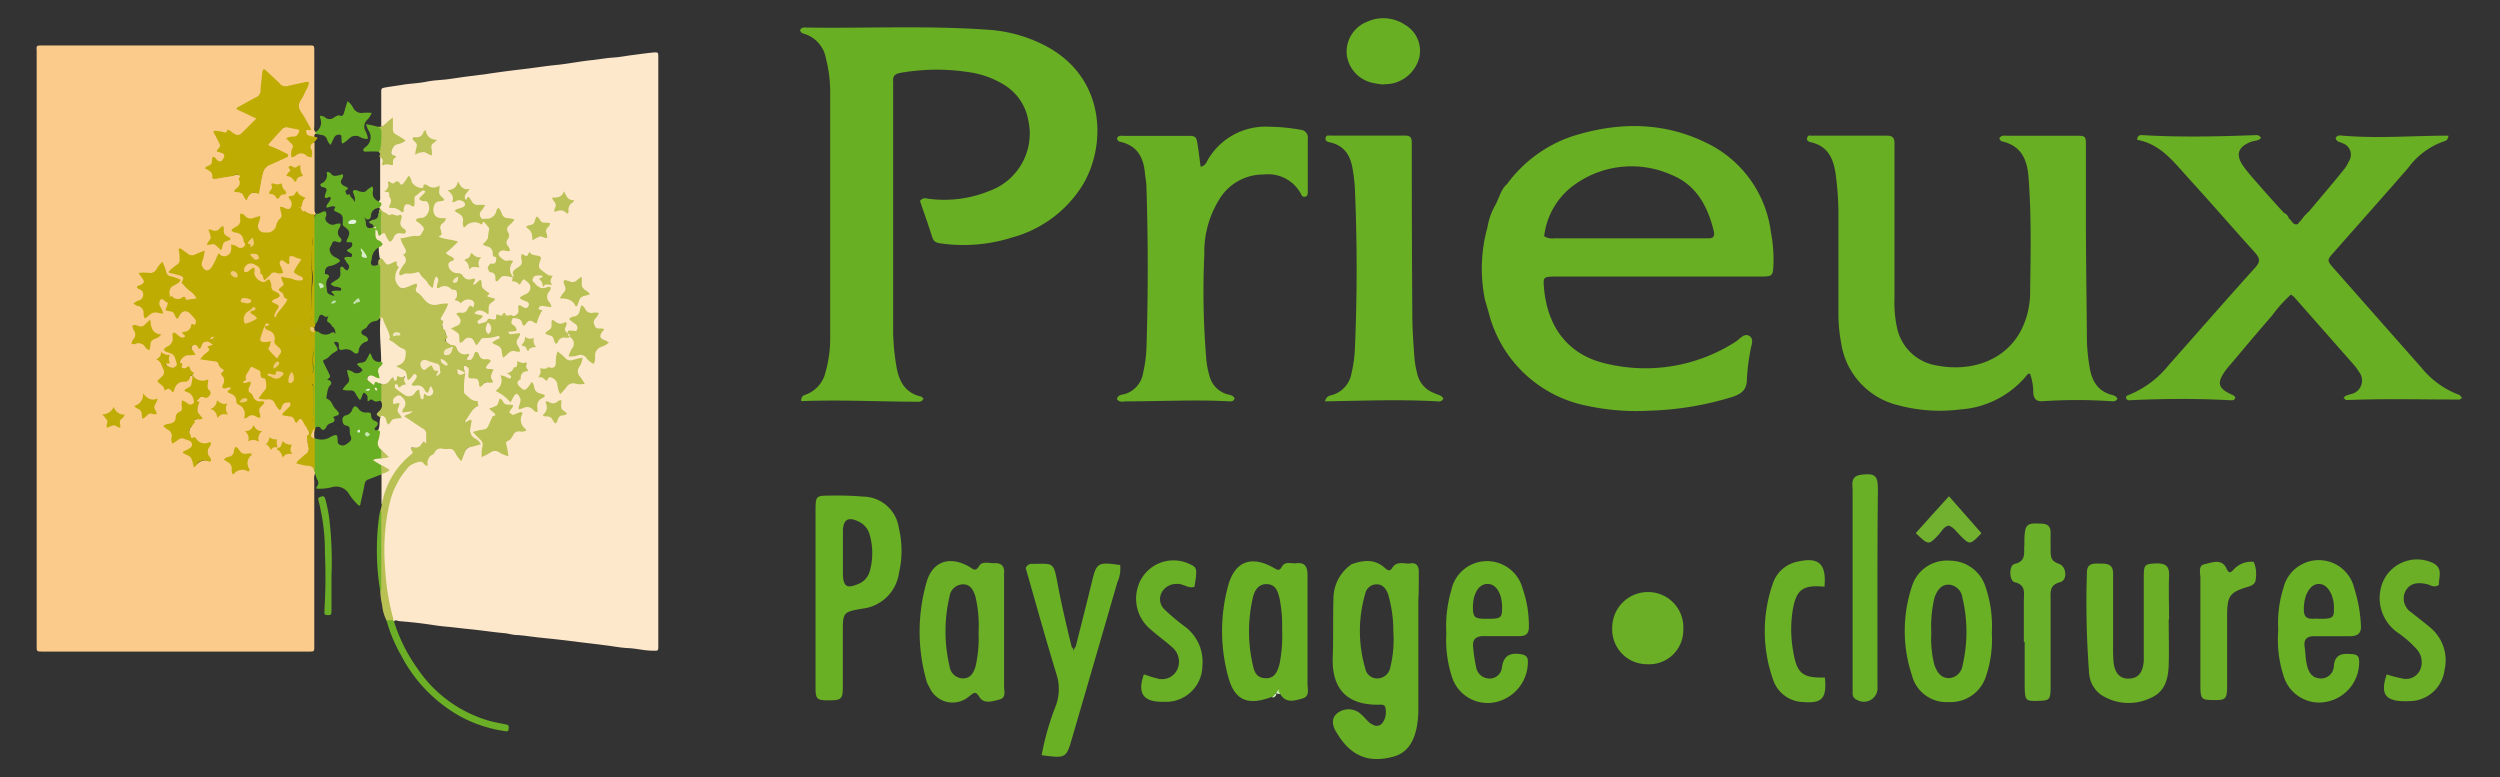 <svg id="Calque_1" data-name="Calque 1" xmlns="http://www.w3.org/2000/svg" viewBox="0 0 274.76 85.41"><rect x="0" y="0" width="274.76" height="85.41" fill="#333333" stroke="none"/><defs><style>.cls-1{fill:#facb8b;}.cls-2{fill:#fde8cb;}.cls-3{fill:#b9c154;}.cls-4{fill:#69af23;}.cls-5{fill:#beac02;}.cls-6{fill:#6aaf25;}.cls-7{fill:#6aaf26;}.cls-8{fill:#6eb028;}.cls-9{fill:#bdac05;}.cls-10{fill:#beac04;}.cls-11{fill:#bfac05;}.cls-12{fill:#bfac07;}.cls-13{fill:#c0ac08;}.cls-14{fill:#c0ad09;}.cls-15{fill:#c1ad0b;}.cls-16{fill:#c0ac09;}.cls-17{fill:#c2ad0c;}.cls-18{fill:#b9c155;}.cls-19{fill:#bac156;}.cls-20{fill:#bac155;}.cls-21{fill:#bac157;}.cls-22{fill:#bbc158;}.cls-23{fill:#75b22f;}.cls-24{fill:#bdc15a;}.cls-25{fill:#fce8cb;}.cls-26{fill:#69af24;}.cls-27{fill:#f9e6c5;}.cls-28{fill:#f6e5c0;}.cls-29{fill:#f1e5bb;}.cls-30{fill:#f6e6c1;}.cls-31{fill:#e3f2df;}.cls-32{fill:#daedcb;}.cls-33{fill:#c7e2b2;}.cls-34{fill:#cfe8bd;}.cls-35{fill:#bfe1ae;}.cls-36{fill:#bbc25a;}.cls-37{fill:#bcc35e;}.cls-38{fill:#cae4b2;}.cls-39{fill:#e3f3d9;}.cls-40{fill:#f9cb89;}.cls-41{fill:#f8ca86;}.cls-42{fill:#f5c980;}.cls-43{fill:#f4c97f;}.cls-44{fill:#f6c982;}.cls-45{fill:#f3c87c;}.cls-46{fill:#f1c87a;}.cls-47{fill:#f5c97f;}.cls-48{fill:#f2c97b;}.cls-49{fill:#efc877;}.cls-50{fill:#f0c879;}.cls-51{fill:#e9c66f;}.cls-52{fill:#f3e4bb;}.cls-53{fill:#fffffe;}.cls-54{fill:#6ab025;}.cls-55{fill:#69b026;}.cls-56{fill:#6bb029;}.cls-57{fill:#6ab026;}.cls-58{fill:#6cb028;}.cls-59{fill:#71b12f;}.cls-60{fill:#d3f3c6;}.cls-61{fill:#69af26;}.cls-62{fill:#69b024;}</style></defs><title>logo-mobile</title><path class="cls-1" d="M34.66,14.72c-.14.09-.12.23-.11.37a.71.71,0,0,1-1-.29c-.13-.19-.18-.45.11-.54s.2-.22.11-.4a16.74,16.74,0,0,0-.84-1.49,1.12,1.12,0,0,1,0-1.27c.26-.47.49-.95.71-1.43.14-.31.08-.45-.29-.38-.52.1-1,.23-1.56.34a1.27,1.27,0,0,1-1.11-.25c-.47-.37-.86-.81-1.29-1.22-.27-.26-.42-.18-.43.17,0,.51-.16,1-.15,1.53a1.1,1.1,0,0,1-.68,1.07c-.61.31-1.21.66-1.89,1a13.36,13.36,0,0,0,1.49.72c.59.26.62.41.16.89s-.74.72-1.09,1.09a.81.81,0,0,1-1.16.14.66.66,0,0,0-.78-.11c-.29.16-.68-.1-1.07,0a3.12,3.12,0,0,0,.36.81c.13.32.37.62.08,1-.14.18.06.22.17.28.47.28.53.47.27.88s-.44.41-.88.13a.35.35,0,0,0-.25-.11,1.14,1.14,0,0,1-.7.89c.32.23.59.42.65.79s.23.23.41.21c.63-.08,1.25-.19,1.87-.3s.7-.07.75.6a1.24,1.24,0,0,1-.42,1.11c.18.18.43.16.59.31a3.4,3.4,0,0,1,.42.56c.2-.46.48-.73,1-.65.28,0,.32-.17.36-.38.13-.57.21-1.15.36-1.73a1.59,1.59,0,0,1,1-1.1c.44-.18.87-.37,1.3-.57.1-.06.24-.09.25-.22s-.14-.19-.25-.22c-.46-.17-.85-.48-1.33-.64s-.5-.37-.16-.74.85-.88,1.24-1.35a.87.87,0,0,1,.81-.27c.25,0,.5.09.76.1s.58,0,.6.34a.69.69,0,0,1-.55.75,2.77,2.77,0,0,0-.73.17c.79.41.55,1.1.44,1.83a1.32,1.32,0,0,1,1.67-.1c.23.18.3,0,.29-.24s-.1-.3-.12-.46c-.07-.4,0-.69.52-.69,0,2.44,0,4.88,0,7.31,0,.17,0,.36.13.49a.22.22,0,0,1-.15.2,1.54,1.54,0,0,1-1.19-.31.51.51,0,0,1-.3-.42,1,1,0,0,1,0-.17c0-.15,0-.34.08-.46.37-.54-.17-.68-.41-.89s-.32.21-.53.26-.16.15-.09.27a1,1,0,0,1,.12.28q.17,1-.87.81A.47.47,0,0,0,31,23c.37.9-.38,1.47-.69,2.17a1.18,1.18,0,0,1-1.54.47c-.45-.19-.58-.64-.39-1.32a.58.58,0,0,0,0-.31,1.55,1.55,0,0,1-1.79-.39,1.32,1.32,0,0,1-.82,1.61c.12.28.35.24.51.33a1.52,1.52,0,0,1,.75,1.31.59.59,0,0,1-.88.46c-.44-.21-.6-.16-.69.34a.77.77,0,0,1-1,.59c-.34-.11-.45,0-.57.28a3.72,3.72,0,0,1-.51.94c-.2.23-.4.55-.78.35a.85.85,0,0,1-.51-.91,6,6,0,0,0,.21-1c-.47,0-.83.37-1.28.33s-.7-.48-1.22-.66a1.75,1.75,0,0,1-1.13,2.25,8.61,8.61,0,0,0,1.06.35c.26.11.59.28.5.57-.18.61.28.8.6,1.08a6.66,6.66,0,0,1,.78.72c.21.24.17.42-.16.5a1.41,1.41,0,0,1-1,0,.55.55,0,0,0-.55,0c-.34.17-.61,0-1-.19A1.22,1.22,0,0,1,18.53,34a1.66,1.66,0,0,1,1,.72c.19,0,.22-.2.32-.31a.76.76,0,0,1,.92-.19,1.9,1.9,0,0,1,.88,1c.08.18.05.48-.12.53-.35.11-.44.43-.67.62s-.58.18-.45.65c0,.18-.32.23-.54.16s-.35-.27-.67-.34a1.48,1.48,0,0,1-.87,1.46c.16.24.4.22.58.31A1.57,1.57,0,0,1,19.58,40a.57.57,0,0,1-.62.44.82.82,0,0,1-.74-.42c-.08-.14.07-.19.16-.27s.13-.37.09-.55-.33-.18-.5-.25-.39.44-.29.63.18.35.28.52a1.09,1.09,0,0,1-.13,1.5c-.25.25.19,1,.61,1a.92.92,0,0,1,.65.24,1.24,1.24,0,0,1,1.2-1,.59.59,0,0,0,.51-.35c.07-.14.15-.29.36-.18a1.31,1.31,0,0,1-.61,1.6c.44.24.83.46.88,1,0,.22.11.44-.11.6a.54.54,0,0,1-.66,0c-.39-.25-.56-.17-.55.3a.65.65,0,0,1-.28.5.81.81,0,0,0-.3.43c-.12.69-.57,1-1.31,1.09a1.4,1.4,0,0,1,.86,1.38c0,.39.24.2.38.09a1.19,1.19,0,0,1,1.34,0c.6.29.66.78.13,1.19-.14.1-.34.12-.44.35a1.27,1.27,0,0,1,.88,1.42c.51-.51.95-.84,1.7-.59-.28-.62-.5-1.16,0-1.75-.87.34-1.28-.46-1.93-.61-.35-.09-.47-.9-.24-1.26a2.07,2.07,0,0,0,.38-.72c.07-.39.47-.18.76-.38-.63-.46-.23-1.17-.43-1.76-.09-.3.42-.69.77-.62.2,0,.38.13.53-.07s-.06-.39-.08-.58c-.08-.63-.3-1-1-.93-.31,0-.48-.36-.64-.64s-.27-.81-.87-.73c-.37.05-.7-.6-.52-1s.45-.75,1-.71a.46.46,0,0,0,.42-.1c-.08-.29-.4-.63,0-.91s.52,0,.71.19c.19-.05.17-.25.27-.36a.83.83,0,0,1,1.21-.07c.13.11.19.21.06.33C23,38.35,23,39,22.23,39.28a3.8,3.8,0,0,0,1.2.31c.35.06.66.15.72.57,0,.16.15.21.27.28s.25.19.21.26c-.26.49.23.94.05,1.41s0,.43.31.38.59-.05.35.39c-.11.21.05.28.18.36a1,1,0,0,1,.54.73.78.78,0,0,0,.36.52,1,1,0,0,1,.52,1.27,1.52,1.52,0,0,1,1.49,0,1.39,1.39,0,0,1,.43-1.45c-.89.07-1.1-.63-1.52-1.06a.44.44,0,0,1-.13-.32c0-.38.25-.85-.48-.75-.09,0-.17-.12-.1-.22.26-.36.25-.83.53-1.18s.27-.58.65-.48.79.22.92.66a1.09,1.09,0,0,0,.38.56A1.15,1.15,0,0,1,29.23,43c-.16.22-.39.39-.44.67a.25.25,0,0,0,.27.1,1.27,1.27,0,0,1,1.44.78c.1.23.26.3.41,0a.66.66,0,0,1,.33-.33.58.58,0,0,1,.71.06c.2.23,0,.44-.14.62s-.36.31-.47.58c.37.24,1,.12,1.18.64a.07.07,0,0,0,.11,0c.68-.43.77.19,1,.56s.55.89.24,1.48a1.39,1.39,0,0,0,.06.87,1,1,0,0,1-.39,1.09c-.31.24-.58.52-.86.71.6.32,1.51,0,1.94.81,0,.13.17.27,0,.4a1.63,1.63,0,0,0-.08.82V70.79c0,.88.08.82-.78.82h-29c-.78,0-.73,0-.73-.75V5.62C4,5,4,5,4.59,5h29.2c.78,0,.75-.08.75.73,0,2.7,0,5.4,0,8.11,0,.22-.09.48.14.66A.11.11,0,0,1,34.66,14.72Z"/><path class="cls-2" d="M41.64,22.11c.2-.14.14-.36.14-.54v-4.3c.33-.09.38.15.45.38s.6.45.74.3a.65.65,0,0,0,.14-.74,1,1,0,0,1,.43-1.38,4.27,4.27,0,0,0,.8-.38c-1-.42-1.57-1-1.23-2.17-.52.18-.71.71-1.21.64V10.19c0-.47,0-.49.46-.58.68-.12,1.36-.2,2-.31s1.67-.15,2.5-.32,1.56-.17,2.34-.27,1.47-.22,2.21-.31l2.1-.27c1.43-.22,2.87-.4,4.31-.57,1.07-.13,2.13-.3,3.21-.41,1.32-.12,2.63-.4,4-.54.78-.08,1.55-.23,2.33-.28s1.44-.19,2.16-.28,1.59-.22,2.39-.29c.41,0,.43,0,.44.43,0,.14,0,.28,0,.41V70.91c0,.68,0,.61-.65.6-.89,0-1.75-.24-2.64-.28s-1.63-.2-2.45-.3l-2.27-.28-2.63-.32c-.83-.1-1.67-.18-2.51-.27s-1.59-.22-2.4-.27c-.45,0-.89-.16-1.34-.2-1.3-.12-2.6-.32-3.91-.45-.84-.08-1.67-.2-2.51-.27s-1.67-.22-2.51-.33-1.56-.18-2.34-.25a2,2,0,0,1-.58-.09.24.24,0,0,0-.31.11.31.31,0,0,1-.22-.15,24.26,24.26,0,0,1-.87-4.46A22.52,22.52,0,0,1,42,61.11c-.07-3.2.18-6.35,2-9.13A2.89,2.89,0,0,1,45.5,50.7a1.06,1.06,0,0,1,1.31.27c-.05-.84.63-1,1-1.48.46-.63,1.08-.29,1.64-.3.75,0,.84.73,1.32,1.23.16-1.09.88-1.49,1.84-1.68a1.82,1.82,0,0,1-.92-2.17.27.27,0,0,0-.32,0c-.36.08-.39-.11-.25-.35a4.37,4.37,0,0,1,1-1.39c.4-.31.26-.44-.09-.59a3,3,0,0,1-.5-.32,1.31,1.31,0,0,1-.63-1.25A5.19,5.19,0,0,1,51,41.15,1,1,0,0,1,51,41a.57.57,0,0,0,0-.29c0-.22-.14-.56.17-.59s.51.26.58.57a1.4,1.4,0,0,1,0,.41.33.33,0,0,0,.33.4c.22,0,.53,0,.59.2.29.88.83.1,1.23.21.11,0,.12-.13.09-.23a.67.67,0,0,1-.06-.46c.11-.28.11-.48-.27-.54s-.31-.27-.2-.51.2-.23.26-.45A1.34,1.34,0,0,1,52.51,39c-.27.11-.28.37-.43.52a.59.59,0,0,1-.7.18c-.33-.15,0-.37,0-.6a1.17,1.17,0,0,1-1.22-.79c-.08-.21-.3-.22-.47-.3-.4-.18-.82-.35-.67-.94a.68.68,0,0,0-.13-.56c-.4-.38-.19-.94-.48-1.36-.11-.16,0-.37.15-.54a4.55,4.55,0,0,0,.52-1.06c-.77,0-1.62.45-2.24-.25s-1.31-.94-1.25-1.91a3.53,3.53,0,0,0-.83.29,1.16,1.16,0,0,1-1.51-1.2,2.67,2.67,0,0,1,.24-.91.5.5,0,0,0-.07-.56c-.15-.15-.29,0-.42.09a.58.58,0,0,1-.75-.15,4.54,4.54,0,0,1-.53-.63,7.92,7.92,0,0,1-.1-1.29c0-.19.09-.42-.12-.53-.65-.33-.59-.88-.5-1.45a.34.34,0,0,1,.09-.14c.23-.09.34,0,.41.21s.07.52.42.5c.37-.24.52,0,.68.28.3.52.37.53.64,0A.78.78,0,0,1,44,25.5c.11,0,.26,0,.33-.08s-.08-.24-.16-.34a.92.92,0,0,1-.29-.57c0-.65-.09-.79-.68-.75a1.62,1.62,0,0,1-1.25-.52.64.64,0,0,1-.1-.13.82.82,0,0,1-.12-.2,1.61,1.61,0,0,1-.1-.36A.93.93,0,0,1,41.64,22.11Z"/><path class="cls-3" d="M51.15,41A8.39,8.39,0,0,0,51,43a.38.38,0,0,0,.12.32c.39.29.67.74,1.23.75.1,0,.21,0,.16.18s.12.24.08.35c-.83.34-1,1.18-1.57,1.81.33,0,.47-.28.75-.27.1.12.06.27,0,.42a3.81,3.81,0,0,1-.07.47,1,1,0,0,0,.5,1.15,1.7,1.7,0,0,1,.65.63,8.38,8.38,0,0,1-1.2.34.56.56,0,0,0-.5.41l-.45,1.13a3.89,3.89,0,0,1-.71-1,.65.65,0,0,0-.62-.36,2.34,2.34,0,0,1-.7,0,.71.71,0,0,0-.89.38c-.07.11-.12.22-.24.26A1,1,0,0,0,47,51.06s0,.06,0,.1-.14,0-.21,0-.34-.48-.61-.41a2.36,2.36,0,0,0-1.23.52,9,9,0,0,0-2.14,4.1,20.8,20.8,0,0,0-.52,3.61,25.07,25.07,0,0,0,.06,3.78,25.86,25.86,0,0,0,.87,5.23,1.57,1.57,0,0,1,0,.23.53.53,0,0,1-.72,0A4.61,4.61,0,0,1,42,66.54,9.29,9.29,0,0,1,41.79,65a20.16,20.16,0,0,0-.07-2c0-2.24-.09-4.48.11-6.72,0,0,0-.07,0-.11,0-.25.12-.46.12-.7a8.29,8.29,0,0,1,2.85-5.28c.2-.18.46-.32.33-.68s.09-.33.28-.34a1.27,1.27,0,0,0,1-.5.27.27,0,0,1,.31-.12s.06.1.08,0a1.66,1.66,0,0,0-.47-1.3c-.53-.34-1.06-.69-1.57-1.05s-.5-.48.09-.74l-.17,0c-.19,0-.41.14-.54-.07s0-.35.08-.5a.83.83,0,0,0-.06-1c-.21-.25-.4-.2-.61,0a.27.27,0,0,0-.14.3c0,.13.16.08.25.07.31,0,.41.16.33.4a1.23,1.23,0,0,0,.15,1.07c.18.27,0,.47-.26.49a1.15,1.15,0,0,0-.92.44c-.21.26-.41.19-.53-.1s-.23-.59-.6-.67c-.53-.3-.55-.34-.13-.73a.84.84,0,0,0,.1-1.16,12.17,12.17,0,0,1-.07-1.71c.6-.11.92-.84,1.63-.75.14,0,.18-.27.37-.24s.6-.11.7.15.35.64.14.87a.82.82,0,0,1-1,.32c.29.24.64.39.93.63a.63.63,0,0,0,.86-.08c.7-.59.71-.58,1,.43.09-.38.24-.4.51-.3.44.17.57-.06.49-.5-.36.59-.42.6-.88.09a1,1,0,0,0-.66-.34c-.77-.08-.8-.14-.38-.79a.6.6,0,0,0,.12-.28c-.12-.07-.16,0-.22.1-.47.43-.6.41-.78-.2a1.07,1.07,0,0,0-.65-.71c-.48-.22-.48-.37,0-.68.23-.16.45-.29.51-.61.09-.48.05-.84-.47-1a10.47,10.47,0,0,1-1-.67.55.55,0,0,1-.27-.49A4.91,4.91,0,0,0,41.74,35a.32.32,0,0,1-.15-.24c0-1.68,0-3.35,0-5a1.61,1.61,0,0,0,0-.58c0-.29-.12-.59.23-.77.22,0,.28.15.39.3.3.44.39.44.86.2l.45-.21c.16.17,0,.44.22.58s0,.15,0,.21a2,2,0,0,0-.3.88,1.35,1.35,0,0,0,.73,1.33.4.4,0,0,0,.28-.06,4.7,4.7,0,0,0,.66-.24c.21-.12.44-.15.64-.25a.37.37,0,0,1,0,.46c-.1.21-.09.42.1.53.43.24.64.67,1,1A1.33,1.33,0,0,0,48,33.5a4.28,4.28,0,0,1,1.26-.14,5,5,0,0,1-.54,1.12c-.09.17-.19.34-.28.52s0,.19,0,.19c.4,0,.26.24.19.44s0,.51.21.6.05.38.17.54.29.32,0,.5a.14.14,0,0,0,0,.25c.22.16.44.42.69.41a.4.4,0,0,1,.47.33.93.93,0,0,0,1.1.66.81.81,0,0,1,.3,0c0,.29-.27.37-.32.59.49.11.57.07.79-.37.08-.17.06-.45.3-.46s.27.26.35.42a.65.65,0,0,0,.67.39.66.66,0,0,1,.58.13c-.07.25-.31.37-.45.58s-.08.32.17.36a1.36,1.36,0,0,1,.58.06c-.22.44-.49.92,0,1.33-.34.26-.61,0-.86.09s-.34.39-.6.47c-.17-.08-.11-.24-.13-.36-.07-.45-.16-.54-.6-.56-.61,0-.62,0-.55-.63s0-.48-.46-.82a.72.72,0,0,0,0,.56.25.25,0,0,1-.08.32c-.23-.11-.5-.07-.77-.27C50.56,41.26,50.93,40.86,51.15,41Z"/><path class="cls-4" d="M41.63,29.06c.19.11.16.29.16.47v4.83a1.09,1.09,0,0,1-.11.51c0,.34-.25.37-.46.42a1.13,1.13,0,0,0-.88.63c0,.07,0,0,0,0-.15.26-.6.26-.62.59s.44.34.62.57.14.38-.09.47a1.15,1.15,0,0,0-.83,1c0,.34-.32.4-.57.17a1.17,1.17,0,0,0-1.14-.29c-.32.07-.51,0-.47-.4s-.14-.49-.47-.46c-.06.14,0,.21.07.29.39.62.37.59-.22.94-.34.2-.53.6-1,.74-.18.06-.07.28,0,.42.16.34.34.67.49,1s.28.42,0,.64,0,.15.07.18c.28.18.3.37.06.62s-.27.81-.36,1.22c0,.08,0,.2.06.22.54.16.58.75.91,1.08.58.6.57.64-.24.9.32.41.11.6-.29.7a.76.76,0,0,0-.46.42c-.18.34-.41.45-.65.07A.37.37,0,0,0,34.7,47c-.18.1-.23-.07-.28-.2-.07-1.82,0-3.65,0-5.48,0-1.1,0-2.2,0-3.3a3.47,3.47,0,0,1,.1-1.4.34.34,0,0,1,.55-.09,1.13,1.13,0,0,0,1.32.06.32.32,0,0,1,.51.21c-.08-.31,0-.63-.34-.89-.15-.11-.18-.36-.46-.48s-.08-.48,0-.74c-.19.23-.37.13-.55,0s-.39-.15-.5.14a3.19,3.19,0,0,1-.23.61c-.17.29-.26.09-.33-.09-.09-2.74,0-5.48,0-8.21,0-.93,0-1.86,0-2.78,0-.26,0-.52.18-.72l.13-.14c.27,0,.47-.15.71-.24s.36,0,.35.28a.36.36,0,0,1,0,.18.51.51,0,0,0,.12.72.77.77,0,0,0,.86.21,1.13,1.13,0,0,1,.57-.07c.09.27-.14.46-.22.68a.77.77,0,0,0,.13.79l.08.09a.29.29,0,0,1,.09.37c-.07.16-.25.14-.36.1-.31-.11-.53-.21-.67.23-.07.23-.29.35-.22.7a1,1,0,0,0,.58.72c.2.11.45.17.56.44a2.29,2.29,0,0,1-1.13.54.61.61,0,0,0-.53.69c0,.06-.07.1,0,.17s.18,0,.27.07.28.14.13.32c-.41.47-.23,1-.17,1.52,0,.31.43.41.78.52,0-.25-.3-.29-.29-.52a2.53,2.53,0,0,1,.68-.07c.14,0,.36.08.38-.14s-.23-.18-.36-.25-.32,0-.45-.09-.26-.09-.34-.28c.2-.14.4-.28.61-.41a.75.75,0,0,0,.45-.8.76.76,0,0,1,0-.3c0-.12-.07-.29.11-.35s.2.09.29.16.17.22.37.24c.19-.24.31-.48,0-.77a3.56,3.56,0,0,1-.22-.35c-.19-.25-.15-.31.15-.36s.5.13.58-.13-.3-.34-.48-.48,0-.06-.07-.09.15-.17.24-.21.4-.25.33-.54-.3-.12-.45-.17l-.18,0a.86.86,0,0,1,.13-.42c.3-.64.22-.89-.41-1.32a.28.28,0,0,1-.13-.24c0-.18,0-.36,0-.54a.65.65,0,0,0-.44-.69,2.1,2.1,0,0,0-.26-.13c-.36-.1-.25-.31-.1-.52-.36-.24-.68.08-1,.05,0-.46.49-.65.48-1.09-.21-.23-.43.23-.67-.05a3.17,3.17,0,0,1,.16-.6c.14-.28,0-.4-.23-.47s-.23,0-.32-.13-.14-.21,0-.29a1,1,0,0,0,.6-1.25.42.42,0,0,1,.46.13c.28.41.63.25,1,.18.09,0,.16-.12.3-.07s0,.43-.11.56c-.19.36,0,.53.24.68a3.88,3.88,0,0,1,.45.24c.07.23-.41.2-.22.51.07.12,0,.3.28.22s.16.19.26.27a1.13,1.13,0,0,1,.41.56c.18-.5-.14-.82-.18-1.21.28-.26.55,0,.8.05s.5.13.72-.13a2.84,2.84,0,0,1,.62-.43.78.78,0,0,1,.06.55c-.11.68.33,1,.84,1.2a.28.28,0,0,1,0,.43c-.08.17-.25.18-.4.22a.86.86,0,0,0-.64.7c0,.21-.06.49-.31.53s-.38-.21-.49-.34a1.46,1.46,0,0,1,.23.71c0,.5.23.68.71.53a.3.3,0,0,1,.34.05,4.51,4.51,0,0,1,0,.52c0,.4,0,.74.47.88.08,0,.13.14.21.2.24.19,0,.28-.08.41a1.51,1.51,0,0,0-1,1.42C40.6,29.15,40.91,29.38,41.63,29.06Z"/><path class="cls-5" d="M34.55,15.61c-.36.22-.57.45-.29.9.11.19,0,.5,0,.77a.87.87,0,0,1-.66-.25.81.81,0,0,0-1,0c-.16.1-.3.26-.56.24a1.47,1.47,0,0,1,.1-1c.13-.2.05-.32-.09-.46l-.6-.61a1.53,1.53,0,0,1,.83-.19.52.52,0,0,0,.47-.29c.23-.41.19-.49-.28-.54L31.58,14a.59.59,0,0,0-.58.2l-1.49,1.65a.17.17,0,0,0,.13.19,14.09,14.09,0,0,1,1.77.8c.13.05.28.1.26.27s-.14.17-.25.22l-1.93.88a1.09,1.09,0,0,0-.56.73c-.25.77-.29,1.57-.5,2.39-.73-.38-1.1,0-1.32.71-.29-.25-.3-.59-.52-.77s-.57-.13-.82-.2c-.06-.14,0-.18.07-.23.34-.29.7-.58.42-1.09-.11-.2.32-.33,0-.49s-.39,0-.58.07c-.68.1-1.36.22-2,.33-.16,0-.38,0-.35-.18.07-.6-.39-.75-.82-1,.2-.24.51-.26.69-.45s0-.54.21-.8c.23,0,.33.26.49.39s.4.19.58-.08c.05-.08.09-.18.13-.26s.11-.37-.16-.44l-.61-.19c0-.06,0-.11,0-.13.43-.46.43-.46.15-1L23.72,15l-.29-.54a.55.55,0,0,1,.46-.06,3.11,3.11,0,0,1,.69.12c.33.13.37-.07.41-.3a2.72,2.72,0,0,1,.61.38c.46.33.69.31,1.08-.08l1.49-1.49L26,12c0-.22.17-.23.28-.29.6-.33,1.2-.68,1.83-1a.83.83,0,0,0,.53-.77c0-.52.1-1,.14-1.58a2.28,2.28,0,0,1,.16-.74c.2,0,.28.12.39.22.49.46,1,.9,1.46,1.39a.82.82,0,0,0,.86.21l1.79-.39a.74.74,0,0,1,.53,0,2.22,2.22,0,0,1-.28.77c-.11.21-.22.42-.31.64-.18.41-.56.79-.53,1.23s.41.8.62,1.2.5.89.74,1.32c-.2.21-.41,0-.58.09.08.54.08.54.55.66a.91.91,0,0,0,.4.06c.39.11.39.11.15.37Z"/><path class="cls-4" d="M34.62,52l-.11-.34a11.28,11.28,0,0,1-.08-3.23c0-.18.18-.28.35-.21A1.8,1.8,0,0,0,36.36,48c.68-.31.74-.28.75.48a.4.4,0,0,0,.31.43c.41.16.67-.1.95-.32a.5.5,0,0,0,.16-.67,1.47,1.47,0,0,1-.09-.58c0-.28,0-.49-.38-.56s-.4-.39-.43-.64a.49.49,0,0,1,.43-.5.92.92,0,0,0,.65-.62c.19-.44.37-.48.68-.11a1,1,0,0,0,1,.42c.24,0,.4.06.4.31a.62.62,0,0,0,.44.63c.37.14.37.35.12.62-.08.09-.26.19-.14.34s.26,0,.4,0c.41.13.28.46.21.72a1.76,1.76,0,0,0,.18,1.5,1.71,1.71,0,0,1,0,.87c-.21.31-.59.15-.87.29-.07,0,0,.1,0,0s.5.09.86.49A1.57,1.57,0,0,1,42,52a.33.33,0,0,1-.11.15l-1.38.53a.6.6,0,0,0-.43.5c-.13.7-.29,1.39-.45,2.09,0,.11,0,.24-.17.32a7.07,7.07,0,0,1-1.07-1.24,1.63,1.63,0,0,0-1.93-.8,5.22,5.22,0,0,1-1.68.15.28.28,0,0,1,.07-.25.6.6,0,0,0,0-.76A5.37,5.37,0,0,1,34.62,52Z"/><path class="cls-2" d="M41.89,51.12,41,50.58c.3-.22.61-.14.89-.21s.35-.14.54-.25a2.13,2.13,0,0,1-.52-.68.91.91,0,0,1-.3-1.13,6.47,6.47,0,0,0,.15-.74c0-.18,0-.26-.22-.25.3-.5.06-1.12.36-1.62a.56.56,0,0,1,.56.5.8.8,0,0,0,.21.46c.24-.15.31-.51.58-.6a3.9,3.9,0,0,1,.86-.1c0-.34-.37-.51-.41-.8s.23-.53.18-.85c-.24-.06-.42.14-.67.06,0-.24-.07-.5.17-.69.43-.35.63-.28,1,.17a.79.79,0,0,1,0,1,.86.86,0,0,0-.17.48,9.73,9.73,0,0,0,1.16-.15c-.29.35-.66.33-.94.57.69.45,1.34.91,2,1.33a.67.67,0,0,1,.41.7c0,.31,0,.62,0,.94-.14,0-.21-.32-.37-.08l-.15.18a.78.78,0,0,1-.81.37,1.2,1.2,0,0,0-.33,0,.35.35,0,0,0,.09.35c.12.14.08.23,0,.34A8.92,8.92,0,0,0,42,55.29a.23.23,0,0,1-.07.1c0-1.08,0-2.16,0-3.24a.08.08,0,0,1,0-.08c.22-.25.55-.29.8-.44A1.38,1.38,0,0,1,41.89,51.12Z"/><path class="cls-4" d="M34.66,14.72l0-.18,0,0a1.23,1.23,0,0,0,.53-1.56.7.7,0,0,1,0-.26,1,1,0,0,1,.6.23.75.75,0,0,0,.87,0c.23-.15.45-.36.8-.22.16.07.29-.13.35-.32.11-.42.24-.83.38-1.29a2.05,2.05,0,0,1,.65.77,1,1,0,0,0,1.07.51,7.11,7.11,0,0,1,.93,0,2,2,0,0,1-.52.81,1,1,0,0,0-.16,1.18,2.12,2.12,0,0,1,.27.87,1.4,1.4,0,0,1-.84-.19,1,1,0,0,0-1.28.22,5.31,5.31,0,0,1-.67.5c-.15-.18-.08-.37-.11-.53s.08-.37-.16-.45a.59.59,0,0,0-.64.29c-.13.26-.25.53-.39.82a1.22,1.22,0,0,1-.39-.58.71.71,0,0,0-.7-.51C35.09,14.77,34.87,14.74,34.66,14.72Z"/><path class="cls-6" d="M42.47,68.16h.72l.11.14a18.19,18.19,0,0,0,2.57,5.16,14.28,14.28,0,0,0,7.86,5.75c.61.17,1.23.28,1.85.4.33.07.35.13.32.49s-.21.28-.42.25a14.62,14.62,0,0,1-4.81-1.57,16.19,16.19,0,0,1-6.56-6.71A16.68,16.68,0,0,1,42.47,68.16Z"/><path class="cls-6" d="M36.43,63.37c0,1.26,0,2.52,0,3.78,0,.44-.11.5-.53.44-.17,0-.25-.09-.24-.26V67a58.27,58.27,0,0,0,.05-6.2A22.52,22.52,0,0,0,35,55c-.11-.35.14-.35.32-.43s.35,0,.42.24a15.73,15.73,0,0,1,.49,2.55A40.35,40.35,0,0,1,36.43,63.37Z"/><path class="cls-3" d="M41.9,13.92c.46-.21.75-.67,1.28-1,0,.48,0,.88,0,1.28a.59.59,0,0,0,.33.57c.36.19.7.43,1.07.66a1.74,1.74,0,0,1-.88.42c-.51.1-.56.54-.72.9-.07.17.1.25.27.31.33.11.36.17.1.34s-.1.49-.19.75c-.34,0-.66-.2-1,0C42,18.22,42,18,42,17.92c.17-.33,0-.52-.25-.65a.56.56,0,0,1-.07-.14c.24-.18,0-.32-.05-.46a12.08,12.08,0,0,1,.08-1.35,3.56,3.56,0,0,0-.2-1.38Z"/><path class="cls-7" d="M41.54,13.94a.54.54,0,0,1,.37.62,8.15,8.15,0,0,1-.13,1.91,1.06,1.06,0,0,1-.12.2,11,11,0,0,0-1.41,0c-.11,0-.24,0-.31-.1s0-.21.11-.3a1.42,1.42,0,0,1,.13-.12,1.3,1.3,0,0,0,.32-1.81,4.27,4.27,0,0,1-.28-.69A8.48,8.48,0,0,1,41.54,13.94Z"/><path class="cls-8" d="M41.8,56.09c.16.16.1.37.1.56q0,3.89,0,7.77c0,.19.07.4-.11.55a27.76,27.76,0,0,1-.12-8.24C41.7,56.52,41.75,56.3,41.8,56.09Z"/><path class="cls-5" d="M33.51,46.73c-.1-.17-.18-.35-.29-.52s-.23-.26-.43,0c-.07.09-.1.21-.25.25-.25-.16-.15-.62-.56-.67s-.62-.1-.92-.15c-.07-.2.07-.27.16-.36s.29-.28.42-.42.33-.24.27-.49-.13-.13-.23-.13-.48,0-.62.27-.09.42-.33.57a2.48,2.48,0,0,1-.55-.81.69.69,0,0,0-.67-.38,3.45,3.45,0,0,1-1.09-.08,7.07,7.07,0,0,1,.75-1c.17-.2.09-1.22-.11-1.23-.52,0-.39-.37-.44-.64a.28.28,0,0,0-.15-.24l-.69-.33a.2.2,0,0,0-.3.1c-.11.4-.58.66-.45,1.17.06.22-.28.18-.33.41.21.1.4,0,.59-.07s.32,0,.24.26-.12.25-.17.38-.1.43.15.56a.76.76,0,0,1,.32.41.75.75,0,0,0,.83.52.58.58,0,0,1,.4.07c-.09.36-.49.48-.56.82s.19.6.08.92c-.33,0-.57-.31-.9-.29s-.52.35-.84.35l0-.07a1.14,1.14,0,0,0-.65-1.45.42.42,0,0,1-.22-.39c0-.48-.29-.7-.7-.84a.92.92,0,0,1-.24-.13c0-.28.29-.25.34-.47-.23-.15-.43.06-.65.06s-.35-.06-.25-.34a1.41,1.41,0,0,0,.17-.5.7.7,0,0,0-.17-.49c-.16-.18-.31-.35.07-.51.19-.08,0-.23-.11-.3A1,1,0,0,1,24,40c-.06-.27-.27-.26-.46-.29L22,39.49a3.33,3.33,0,0,1,.76-.78c.15-.12.35-.24.14-.48s0-.16.1-.2l.4-.14c-.54-.4-.54-.36-.8-.33-.49.06-.38.55-.64.78-.16,0-.16-.14-.22-.22-.21-.27-.3-.29-.58-.11s-.19.19-.09.34.26.38.43.63a4.21,4.21,0,0,1-.91.06,1.28,1.28,0,0,0-.85.78c0,.07,0,.09.11.08s.18,0,.18.16-.14.29,0,.37a.46.46,0,0,0,.5-.06l.24-.16c.11.28.16.55.45.72s-.14.21-.14.35h0c-.1,0-.22,0-.22.15a.52.52,0,0,1-.59.52c-.7,0-1,.38-1.15,1a.84.84,0,0,1-.12.19c-.42-.5-.42-.5-.92-.21,0-.43-.32-.6-.58-.81s-.22-.29,0-.46.14-.15.21-.21a.67.67,0,0,0,.21-.94c-.2-.36-.22-.84-.75-1,.31-.21.58-.41.52-.88a.93.93,0,0,0,.91.36c.11.2-.08.32-.06.46a2.83,2.83,0,0,0,.12.44c-.14.14-.32,0-.46.12,0,0,0,.11.1.14l.47.24c.22.09.39,0,.55-.14s.11-.27.06-.43c-.25-.86-.24-.86-1.12-1.16A.39.39,0,0,1,18,38.4a1.43,1.43,0,0,1,.47-.36.93.93,0,0,0,.5-1,.71.71,0,0,1,.06-.47c.49-.07.7.82,1.31.43,0-.23-.29-.24-.32-.44a.5.5,0,0,1,.21-.1.77.77,0,0,0,.77-.67c0-.1.05-.2.19-.17s.19.22.27,0a.49.49,0,0,0,0-.51,5.89,5.89,0,0,0-.67-.74.65.65,0,0,0-1,.19c-.1.16-.13.38-.33.47-.26-.18-.23-.56-.48-.72s-.55-.07-.79-.23l.56-1.54c.07,0,.16,0,.21.07a.79.79,0,0,0,1.07.08c.14-.1.29-.15.35.1s.22.14.35.13l.87-.12A2.14,2.14,0,0,0,20.9,32c-.36-.23-.56-.59-.89-.84a.14.14,0,0,1,0-.2c.22-.43.18-.55-.23-.68s-.65-.18-1-.26c-.1,0-.2,0-.26-.15a5.06,5.06,0,0,1,.94-.78.62.62,0,0,0,.28-.6c0-.27,0-.55-.06-.82s-.07-.25,0-.33.22,0,.32.08.39.26.57.41a.77.77,0,0,0,.92.12c.31-.16.65-.26,1-.41a4.25,4.25,0,0,1-.26,1.18.67.67,0,0,0,0,.57c.32.56.73.58,1.08,0s.47-1,.74-1.48a.68.68,0,0,0,1,.22c.43-.25.37-.7.35-1.14a1.36,1.36,0,0,1,.77.29.53.53,0,0,0,.65-.09c.19-.14.11-.31,0-.48a1.55,1.55,0,0,1-.06-.23.9.9,0,0,0-.8-.81,1.28,1.28,0,0,1-.53-.2c.09-.26.35-.35.54-.47a.75.75,0,0,0,.43-.82,5.61,5.61,0,0,1,0-.58c.27-.06.4.11.54.24a.82.82,0,0,0,1,.18,5.27,5.27,0,0,1,.66-.17,2,2,0,0,1-.19.8.7.7,0,0,0,.66,1h.18a1,1,0,0,0,1.11-.81,1.45,1.45,0,0,1,.4-.7.49.49,0,0,0,.15-.58,6.66,6.66,0,0,1-.14-.7c.28-.09.46.11.68.17.41.12.46,0,.58-.36s-.16-.64-.34-.91c.17-.2.4-.08.57-.18s.19-.35.41-.48c.12.43.49.58.93.74-.42.29-.36.74-.52,1.1h0a.36.36,0,0,0,.23.36c.11.19.23.41.47.4.47,0,.53.27.51.61,0,1.06.14,2.12,0,3.19a24.3,24.3,0,0,0,0,2.83c0,1.28-.16,2.56,0,3.84a1.42,1.42,0,0,1-1,1.73c-.4.15-.73.49-1.21.54-.22,0-.25.24-.1.41s.55.15.83.16.34-.16.37-.39,0-.44.25-.45.46.2.64.38a.42.42,0,0,1,.08.59c-.4.4-.34.7.07,1a.89.89,0,0,1,.19.78,9.77,9.77,0,0,0,0,1.71c0,.41-.09.69-.51.81a.88.88,0,0,0-.26.12.32.32,0,0,0-.18.29.27.27,0,0,0,.3.23c.59,0,.66.3.65.79,0,1,0,2,0,3a2,2,0,0,1-.16.81C34.09,47.13,33.92,47.15,33.51,46.73Z"/><path class="cls-5" d="M21.16,41.28l.05,0a1.26,1.26,0,0,0,1.56.45s.07,0,.13.06a5.58,5.58,0,0,0-.09.61c0,.15,0,.35.12.42s.27.28.17.53-.47.49-.62.34-.46-.1-.6.12-.51.26,0,.34c.06,0,.05.09,0,.15-.08.3-.26.59-.16.91s.39.48.55.8c-.3.16-.63,0-.92.13,0,.12.15.23,0,.36s-.16.23-.26.32a.75.75,0,0,0-.15,1c.08.16,0,.49.38.22.06,0,.17.07.23.15a1.11,1.11,0,0,0,1.44.42.62.62,0,0,1,.18,0,.65.65,0,0,1-.17.54.77.77,0,0,0,0,1,.86.86,0,0,1,.2.48.31.31,0,0,1-.38.05.94.94,0,0,0-1.19.37c-.08.12-.17.27-.35.28a3.3,3.3,0,0,0-.28-1c-.19-.26-.59-.37-.9-.55,0-.23.25-.22.39-.31a4.12,4.12,0,0,0,.45-.27.44.44,0,0,0-.11-.75c-.16-.08-.34-.11-.5-.19a.65.65,0,0,0-.76.09,7.19,7.19,0,0,1-.61.41.9.9,0,0,1-.1-.69.73.73,0,0,0-.4-.83,3.67,3.67,0,0,1-.51-.41c.22-.24.52-.22.77-.29A.63.63,0,0,0,19.3,46c0-.33.11-.64.49-.77.2-.07.21-.26.21-.45A1.79,1.79,0,0,1,20,44a2.14,2.14,0,0,1,.68.38.44.44,0,0,0,.5,0,.37.37,0,0,0,.13-.12,1.31,1.31,0,0,0-.47-1.05L20.34,43s-.05-.06-.08-.09c.2-.28.65-.29.76-.63a6.26,6.26,0,0,0,.15-1Z"/><path class="cls-5" d="M15.93,35a1,1,0,0,1-.15-.6.77.77,0,0,0-.61-.77,1.17,1.17,0,0,1-.49-.26,1.1,1.1,0,0,1,.59-.35.66.66,0,0,0,.47-.67c0-.33-.17-.44-.41-.56s-.23-.06-.27-.22.28-.19.42-.27c.38-.21.42-.34.18-.69L15.22,30a4.56,4.56,0,0,1,1.21,0,.77.77,0,0,0,.74-.38,4,4,0,0,1,.66-.85,4.14,4.14,0,0,1,.45,1.17.56.56,0,0,0,.44.41,4.53,4.53,0,0,1,1.13.41c-.14.34-.47.46-.74.62a.8.8,0,0,0-.47.9,3.39,3.39,0,0,1,0,1.1,2.4,2.4,0,0,1-.71-.45c-.15-.09-.24-.08-.33.08a.67.67,0,0,0,0,.67,2.31,2.31,0,0,1,.34.78c-.39,0-.76-.19-1.12-.08S16.3,34.82,15.93,35Z"/><path class="cls-9" d="M33.51,46.73a.4.4,0,0,1,.24.14c.14.13.24.1.32-.07a2.78,2.78,0,0,0,.38-1.45c-.05-.88,0-1.77,0-2.66,0-.53,0-.53-.56-.49a.55.55,0,0,1-.59-.31c-.08-.18.12-.49.36-.6l.06,0c.77-.31.87-.46.71-1.25a2.19,2.19,0,0,1,0-.92,1,1,0,0,0-.51-1.19c-.37-.18-.36-.4-.07-.7l.22-.19a.3.3,0,0,0,0-.5c-.2-.14-.36-.36-.61-.42-.13.13-.06.24,0,.35.08.44-.14.67-.58.6a.84.84,0,0,0-.52,0c-.19.08-.31,0-.41-.15s-.27-.37-.18-.59.33-.26.55-.26.6,0,.73-.34c.06-.15.22-.19.39-.22.66-.12.81-.41.81-1.08a17.13,17.13,0,0,1,.07-3.12,5.24,5.24,0,0,0,0-1.48,10.75,10.75,0,0,1,0-3,1.35,1.35,0,0,0,0-.53A11.08,11.08,0,0,1,34.2,24c0-.21,0-.37-.32-.31s-.42-.07-.51-.55c.38.18.72.47,1.19.39q0,6,0,11.91a.41.41,0,0,1,.07.41c0,.16-.66.24,0,.47a.2.2,0,0,1,.08.13.79.79,0,0,0-.11.56c0,3.32,0,6.63,0,9.95a.2.2,0,0,1,.05.15c-.05.35-.38.69-.06,1.06,0,0,0,.05,0,.08,0,.93,0,1.86,0,2.79,0,.22,0,.43,0,.64a.78.78,0,0,0-.72-.49c-.43,0-.84-.16-1.3-.25.13-.33.41-.48.62-.69a5.32,5.32,0,0,1,.45-.38.61.61,0,0,0,.26-.66c-.07-.37-.11-.74-.16-1.11,0-.07,0-.2,0-.22.49-.26.1-.53,0-.79S33.56,46.85,33.51,46.73Z"/><path class="cls-10" d="M16.48,35.14c0,.09.06.1.06.12.06.74.2,1.43,1.19,1.49a1.23,1.23,0,0,1-.7.48c-.3.13-.5.29-.49.65a3.74,3.74,0,0,1-.12.6.84.84,0,0,1-.5-.39.83.83,0,0,0-1-.31.57.57,0,0,1-.46,0c0-.22.11-.37.22-.52a.77.77,0,0,0,.05-.93.94.94,0,0,1-.17-.55c.26-.15.51,0,.74.07a.56.56,0,0,0,.62-.18C16.09,35.5,16.27,35.34,16.48,35.14Z"/><path class="cls-11" d="M27.65,49.87c0,.11,0,.17-.07.21a1.08,1.08,0,0,0-.2,1.42c.1.16,0,.39-.18.28a1.18,1.18,0,0,0-1.51.32s-.07,0-.12,0-.12-.35-.11-.53a.71.71,0,0,0-.42-.76,5.06,5.06,0,0,1-.43-.31.91.91,0,0,1,.58-.31.6.6,0,0,0,.51-.56.67.67,0,0,1,.24-.53c.31.17.39.55.69.71S27.28,49.76,27.65,49.87Z"/><path class="cls-11" d="M25.36,26.27c-.21.24-.57.19-.76.41s-.1.57-.33.81a5.09,5.09,0,0,0-.64-.59c-.26-.17-.57.05-.89,0,.08-.35.45-.54.42-.86a4.21,4.21,0,0,0-.27-.83c.34,0,.6.21.89.15s.42-.4.72-.53c.2.28,0,.64.18.9S25.2,26,25.36,26.27Z"/><path class="cls-11" d="M17.32,43.79c-.06.45-.32.64-.36.9s.25.48.26.8c-.28.17-.56-.14-.84,0s-.39.43-.73.52c-.11-.28,0-.6-.18-.85s-.5-.24-.66-.47a.31.31,0,0,1,0-.11,1.2,1.2,0,0,0,.89-1.36C16.17,43.78,16.62,44.11,17.32,43.79Z"/><path class="cls-12" d="M12.51,44.71a1.15,1.15,0,0,0,1.16.85c0,.35-.37.43-.47.67s.1.5,0,.78c-.28,0-.47-.3-.74-.26a3.65,3.65,0,0,0-.69.27c-.17-.3.12-.57,0-.82a3.93,3.93,0,0,0-.54-.66A1.37,1.37,0,0,0,12.51,44.71Z"/><path class="cls-13" d="M31.49,19.34a.79.79,0,0,1,.3-.46c.1-.11.16-.2,0-.36s0-.29.17-.29.32.26.54.16.32-.22.53-.23a1.45,1.45,0,0,0,.28,1.15c-.28.13-.67.1-.73.55,0,.14-.2.14-.27,0A1,1,0,0,0,31.49,19.34Z"/><path class="cls-14" d="M31.45,21.19a.19.19,0,0,1-.22.18.49.49,0,0,0-.51.3c-.1.21-.28.24-.4,0a.55.55,0,0,0-.5-.33c-.26,0-.32-.16-.16-.34s.3-.33.19-.61.12-.25.26-.21a.89.89,0,0,0,.73,0,.1.1,0,0,1,.14.07,1.05,1.05,0,0,0,.41.75S31.43,21.15,31.45,21.19Z"/><path class="cls-15" d="M23.84,44c.36.26.64.54,1.15.31a1.13,1.13,0,0,0,.08,1.27c-.49-.12-.86-.1-1.14.37-.16-.44-.22-.86-.83-1A1,1,0,0,0,23.84,44Z"/><path class="cls-16" d="M28.46,48.55c-.53-.25-.53-.25-1.21-.08.19-.43,0-.75-.33-1.11a.84.84,0,0,0,.93-.64c.24.37.45.71,1,.64A1,1,0,0,0,28.46,48.55Z"/><path class="cls-16" d="M30.52,49.22c.42,0,.4-.43.55-.73a1.23,1.23,0,0,0,1,.38c-.12.35-.28.67.08,1-.46,0-.83,0-1.08.43-.12-.39-.22-.7-.56-.85-.13-.05,0-.17,0-.25Z"/><path class="cls-17" d="M30.53,49.21a.53.53,0,0,0-.74.25c-.17-.27-.27-.53-.58-.63a1.06,1.06,0,0,0,.4-.79,1.08,1.08,0,0,0,.88.24c-.19.35,0,.64,0,.94Z"/><path class="cls-3" d="M55.89,36.46c0,.21.13.3.37.26s.58-.07.89-.11c.05.29-.16.46-.26.65a.65.65,0,0,0,0,.71,1.29,1.29,0,0,1,.27.65c-.35.15-.68-.17-1,0s-.52.48-.86.69a1.81,1.81,0,0,1-.15-.71.73.73,0,0,0-.47-.62,5.59,5.59,0,0,1-.6-.3,2.57,2.57,0,0,1,.71-.45c.07,0,.15-.09.12-.17a.17.17,0,0,0-.23-.12,4.15,4.15,0,0,1-1.52.21.44.44,0,0,0-.37.25,2.58,2.58,0,0,1-.43.55c-.26-.27-.25-.8-.79-.83s-.59.49-1,.56c-.18-.3,0-.71-.17-1a4.64,4.64,0,0,0-.85-.57l.66-.3a.57.57,0,0,0,.25-.94c-.09-.12-.2-.24-.32-.37.2-.2.42-.13.62-.13a.57.57,0,0,0,.61-.36,1.13,1.13,0,0,1,.12-.21c.19-.28.19-.28.5,0,.2-.42.17-.61-.11-.8a1,1,0,0,0-1.23.34A1,1,0,0,0,50,33c0-.17.14-.21.19-.33a1.14,1.14,0,0,0,0-.58c0-.24-.24-.22-.42-.25a.45.45,0,0,1-.21-.1,1,1,0,0,0-1.33-.08,1.58,1.58,0,0,1-.21,0,1.77,1.77,0,0,1,.13-.69.48.48,0,0,0-.22-.58c-.28.39-.23.84-.39,1.26a1.41,1.41,0,0,1-.5-.5c-.22-.45-.73-.66-.92-1.14-.05-.13-.26-.11-.38-.06a2.67,2.67,0,0,1-1,.11.78.78,0,0,0-.51.13.23.23,0,0,1-.32,0c-.09-.11,0-.22,0-.33a5,5,0,0,1,.52-.85.64.64,0,0,0-.15-1c.38-.18.4-.4.23-.73a5.06,5.06,0,0,1-.51-1.1c.64,0,1.21-.33,1.85-.24.42.06.49-.34.66-.58s0-.42-.15-.58a3.34,3.34,0,0,0-.4-.35c-.09-.07-.24-.09-.22-.24S45.88,24,46,24a1.4,1.4,0,0,1,.28-.06c.46,0,.65-.29.82-.68a1.22,1.22,0,0,0-.09-1c-.07-.17-.21-.15-.35-.15a.7.7,0,0,1-.59-.24c.11-.26.36-.41.53-.61s.16-.16.09-.26a.24.24,0,0,0-.32,0c-.25.12-.4.36-.65.5s-.14.46-.16.71a1.14,1.14,0,0,1-.05.45c-.16.06-.27,0-.39-.11-.42-.22-.68-.09-.75.4v.18c0,.18-.17.27-.28.14a1.45,1.45,0,0,0-1.25-.41c-.14-.15,0-.26,0-.35a.77.77,0,0,0,0-.84c0-.05-.09-.11-.08-.15.1-.38-.1-.48-.54-.42.42-.35.57-.7.39-1.11.21-.1.29.07.41.12s.23.09.36-.05.37-.24.56.08.35.06.48-.1.32-.47.49-.73c.28.22.27.52.38.76a1.47,1.47,0,0,0,1.12.6.12.12,0,0,0,.11-.11c0-.41.26-.3.48-.18a1,1,0,0,0,1.29,0c.06.35-.08.64,0,.91s.42.41.55.69c-.32.25-.85,0-1.07.49a1.25,1.25,0,0,0-.14.68c.09.84.71.86,1.38.82a.78.78,0,0,1-.37.57.58.58,0,0,0-.2.72c.05.13.05.28.09.41s-.14.24-.34.33c.69.35,1.45.28,2.15.57A14.63,14.63,0,0,1,49,27.8c.26.32.69.35.91.68-.06.17-.23.2-.37.25s-.31.21-.25.49a1,1,0,0,0,1,.8.64.64,0,0,1,.56.26.82.82,0,0,0,1.06.37.66.66,0,0,1,.28,0c.09.26-.21.38-.17.65.36-.06.48-.47.81-.53.21.28,0,.64.23.9a3.33,3.33,0,0,0,.73.55c0,.22-.25.15-.22.37l.84.24c-.1.35-.53.41-.65.72s0,.62-.09,1c-.47-.3-1-.73-1.52-.15.25.24.62.15.91.32-.08.28-.35.36-.53.53a.21.21,0,0,0,0,.27.17.17,0,0,0,.21.06c.28-.15.68-.07.85-.44a.19.19,0,0,1,.24-.1c.12,0,.23.06.34.07.34,0,.37,0,.35-.38a.17.17,0,0,1,.08-.17c.2,0,.38.18.6.1A1.14,1.14,0,0,1,55.89,36.46Z"/><path class="cls-18" d="M56.36,30.5a3.46,3.46,0,0,0-1-.16c-.33,0-.47.46-.78.59-.18-.08-.12-.24-.13-.36,0-.37-.16-.66-.6-.65-.1,0-.3-.55-.23-.58s.18-.44.48-.37a.32.32,0,0,0,.41-.3c0-.19.18-.42-.2-.46-.17,0-.14-.28-.16-.42a.72.72,0,0,0-.59-.7,2.76,2.76,0,0,1-.46-.19c0-.06,0-.09,0-.1a2.61,2.61,0,0,0,.53-.62c0-.33.08-.66.13-1,0-.14-.07-.22-.15-.3l-.43-.5c-.22,0-.06.39-.36.24a1.3,1.3,0,0,0-1.72.34s-.07,0-.14,0a1,1,0,0,1-.07-.67.74.74,0,0,0-.41-.77,4.67,4.67,0,0,1-.51-.35c.19-.24.46-.23.69-.32.39-.14.51-.28.43-.5a.73.73,0,0,0-.85-.31c-.16.07-.29.21-.54.18.21-.53,0-.93-.52-1.3.6-.09,1-.26,1.15-1,.3.6.59,1,1.29.84-.28.46-.72.69-.46,1.17.21.05.12-.24.27-.28s.32.34.45.53a.7.7,0,0,0,.69.34,5.94,5.94,0,0,1,.74,0,2.35,2.35,0,0,1-.45.7.55.55,0,0,0,0,.7c.13.22.35.12.54.12a1.07,1.07,0,0,0,1.15-.86.58.58,0,0,1,.24-.35,2.15,2.15,0,0,1,.37.66.65.65,0,0,0,.66.48,4,4,0,0,1,.73.15,2.75,2.75,0,0,1-.6.66.53.53,0,0,0-.14.7.63.63,0,0,1,0,.8.56.56,0,0,0,0,.74,1.05,1.05,0,0,1,.25.52c-.24.14-.44,0-.65,0a.51.51,0,0,0-.53.18.43.43,0,0,0-.09.21c0,.24.64.78.89.73a1.43,1.43,0,0,1,.68,0c0,.06,0,.11,0,.13a1.22,1.22,0,0,0,0,1.61s0,.08,0,.12Z"/><path class="cls-18" d="M55.89,36.46a2.33,2.33,0,0,0-.06-1.2c-.07-.38-.37-.47-.65-.61a.46.46,0,0,1,.28-.28c.2.38.2.38.63.25,0,0,.1,0,.11,0,.28.23.46.05.67-.14s.07-.48.09-.72c0-.07,0-.15.08-.21s.35.15.52.24a.34.34,0,0,0,.53-.18c.11-.24,0-.35-.21-.46s-.57-.16-.77-.42a2.21,2.21,0,0,1,.67-.4.78.78,0,0,0,.46-1c-.08-.22-.34-.39-.55-.55s-.22,0-.32.11-.11.3-.28.4a.93.93,0,0,0-.78-.37c-.07-.17.08-.28,0-.42h0c.1-.05.17-.15.12-.24-.19-.4.06-.58.33-.76.1-.06.19-.14.29-.21a.56.56,0,0,0,.27-.7,1.22,1.22,0,0,1,0-.63c.24-.07.35.21.56.16s.16-.3.33-.43c.19.41.63.32,1,.45s.24.18.2.37-.06.18-.09.28c-.15.53-.13.68.32,1s.6.56,1.11.5c-.16.33-.41.6-.06,1-.42.05-.82-.2-1,.29-.06-.39-.12-.69-.4-.85,0-.28.31-.16.34-.35,0,0,0-.05,0-.06a1.73,1.73,0,0,0-.81,0,.58.58,0,0,0-.3.48c0,.11.16.21.25.32.35.41.73.71,1.32.45a.51.51,0,0,1,.43,0,.56.56,0,0,1-.19.5.85.85,0,0,0,0,1.09,1,1,0,0,1,.27.59,6.22,6.22,0,0,1-.88-.12c-.08,0-.16-.05-.23,0a.33.33,0,0,0-.29.26c0,.17.15.14.26.17s.11,0,.12.1A4.2,4.2,0,0,0,59,35.54c-.31,0-.49-.35-.81-.28s-.36.41-.6.53a.35.35,0,0,1-.21-.28c-.08-.38-.35-.49-.69-.52-.15,0-.31-.14-.39.09s-.2.48.08.63a.67.67,0,0,1,.39.64A3.82,3.82,0,0,1,55.89,36.46Z"/><path class="cls-3" d="M57.81,47.34a1.25,1.25,0,0,1-.74.07.66.66,0,0,0-.63.35c-.17.27-.29.59-.66.71-.21.06-.15.29-.11.47a7,7,0,0,1,.2,1.19,3.05,3.05,0,0,1-1-.42.81.81,0,0,0-.93,0,8.63,8.63,0,0,1-1,.53,3.86,3.86,0,0,1,.1-1.24.69.69,0,0,0-.24-.67c-.28-.26-.54-.55-.83-.85a5.42,5.42,0,0,1,1.21-.28.61.61,0,0,0,.48-.38c.12-.29.26-.57.39-.86,0-.1.07-.23.21-.25.29-.06.16-.22.06-.32a3.54,3.54,0,0,1-.56-.5,3.92,3.92,0,0,0,.8-.31c.26-.17.18-.56.4-.78.3.12.32.5.59.62s.55,0,.84.11c0,.23-.18.36-.29.54s-.19.21,0,.35.22.22.41.14a6,6,0,0,1,.66-.26c.18,0,.31.06.23.21a1.24,1.24,0,0,0,.4,1.66S57.8,47.27,57.81,47.34Z"/><path class="cls-3" d="M62.4,36.66c0-.23,0-.39.33-.32a.86.86,0,0,0,.23,0c.16,0,.38.13.46-.1a.53.53,0,0,0-.14-.6,4.43,4.43,0,0,1-.74-.57.88.88,0,0,1,.58-.29.7.7,0,0,0,.58-.58,6.44,6.44,0,0,1,.19-.64c.29.06.36.32.49.5a.72.72,0,0,0,.7.33,1.83,1.83,0,0,1,.73,0,1.58,1.58,0,0,1-.41.65c-.24.3-.13.55,0,.83s.34.22.55.23.28,0,.4.06-.18.29-.26.44c-.19.35-.14.53.21.72a2.22,2.22,0,0,1,.62.33,2.33,2.33,0,0,1-.85.48,1,1,0,0,0-.67,1,1.77,1.77,0,0,1-.14.87,2.06,2.06,0,0,1-.83-.68.79.79,0,0,0-.87-.28,2.36,2.36,0,0,1-1.07.13,2.79,2.79,0,0,1,.41-.91.83.83,0,0,0,0-1L62.63,37l-.06,0a.78.78,0,0,1-.16-.24S62.4,36.69,62.4,36.66Z"/><path class="cls-18" d="M55.7,41a.82.82,0,0,0,.76-.61c.42,0,.42-.34.37-.7.36.13.67.3,1,.12.17.19-.07.36,0,.52s.15.27.25.45c-.54,0-.87.26-.85.81,0,.15-.1.13-.17.18-.23.21-.25.37-.06.6a2.76,2.76,0,0,0,.3.29c.27.23.4.23.63,0s.33-.44.51-.68c.23.18.23.43.29.65a.74.74,0,0,0,.57.59,3.6,3.6,0,0,1,.58.2c0,.22-.16.27-.27.33a.92.92,0,0,0-.55,1.06,2,2,0,0,1,0,.48c-.26,0-.37-.15-.5-.28a.82.82,0,0,0-1-.18,3.53,3.53,0,0,1-.52.16c-.12-.25.06-.43.09-.63s.08-.27.09-.4-.26-.65-.42-.67-.31.25-.42.42a2.32,2.32,0,0,1-.29.51A4.58,4.58,0,0,0,54.53,43s0-.09,0-.11A1.27,1.27,0,0,0,55,41.26a1.53,1.53,0,0,1,.77.26c.12,0,.25.17.37,0s-.07-.23-.14-.32A2.14,2.14,0,0,0,55.7,41Z"/><path class="cls-3" d="M64.27,42.18a2.12,2.12,0,0,1-.95,0,.9.9,0,0,0-1.07.38,5.33,5.33,0,0,1-.69.76,3.43,3.43,0,0,1-.32-1.17,1,1,0,0,0-.77-.69c-.28,0-.23.28-.4.4-.27-.16-.42-.53-.92-.37.24-.37.36-.64.19-1,.34,0,.64.13.87-.12,0-.05.09,0,.15,0,.41.14.69,0,.73-.44a3.37,3.37,0,0,1,.18-1.31,7.86,7.86,0,0,1,.81.68.78.78,0,0,0,.94.24,8.68,8.68,0,0,1,1-.23,2.12,2.12,0,0,1-.34,1,.81.81,0,0,0,0,1A6.83,6.83,0,0,1,64.27,42.18Z"/><path class="cls-18" d="M41.89,23.06c.2.27.58.32.8.56a.28.28,0,0,0,.1.06c.35-.36.73.18,1.11-.05.16-.09.29.08.24.28s-.07.22-.09.34a.68.68,0,0,0,.25.82c.15.1.38.24.29.46s-.36.13-.54.11a.68.68,0,0,0-.78.45c-.09.18-.17.4-.45.48a2.28,2.28,0,0,1-.41-.67c-.16-.34-.15-.34-.52-.15a.87.87,0,0,1-.21-.7A5.8,5.8,0,0,1,41.89,23.06Z"/><path class="cls-18" d="M63.9,30.42c.14.44-.08.84.14,1.18s.6.38.78.72c-.32.22-.75.14-1,.41s-.21.66-.43.93c-.06,0-.12,0-.13,0-.31-.75-1-.87-1.71-.86a1.57,1.57,0,0,1,.42-.66.61.61,0,0,0,.11-.7,2.31,2.31,0,0,1-.1-.28c-.09-.35,0-.43.33-.33a2.24,2.24,0,0,1,.34.11.63.63,0,0,0,.71-.11A5.93,5.93,0,0,1,63.9,30.42Z"/><path class="cls-19" d="M48,15.35c-.14.34-.52.38-.58.65s.08.53.05.8c0,.07,0,.15,0,.26-.35,0-.6-.34-.92-.34a1.91,1.91,0,0,0-.93.28,8,8,0,0,1,.2-1c0-.36-.39-.46-.49-.77.06-.17.22-.16.35-.15a.74.74,0,0,0,.85-.54.39.39,0,0,1,.26-.24A1.12,1.12,0,0,0,48,15.35Z"/><path class="cls-19" d="M58.52,26.42c-.07-.94-.07-.94-.7-1.47.2-.27.55-.16.77-.34s.18-.55.4-.81c.3.1.33.48.57.61s.59,0,.9.13c0,.3-.35.46-.43.73s.17.56.1.88c-.31.06-.56-.24-.84-.14A4.89,4.89,0,0,0,58.52,26.42Z"/><path class="cls-19" d="M61.71,44c0,.3-.09.61,0,.88s.45.31.59.59c-.21.26-.57.1-.8.3s-.18.56-.43.77c-.28-.14-.31-.49-.55-.66s-.54-.07-.82-.16c0-.06,0-.13,0-.16a1,1,0,0,0,.3-1.23c-.08-.18,0-.25.23-.2l.16.08a.71.71,0,0,0,.87-.07A.46.46,0,0,1,61.71,44Z"/><path class="cls-20" d="M62.63,37c-.12.17-.32.13-.48.11a.73.73,0,0,0-.82.43c0,.09-.1.22-.27.23-.2-.21-.14-.56-.36-.76s-.52-.16-.77-.36c.13-.28.47-.34.62-.59s0-.58.11-.87a.58.58,0,0,1,.17,0c.36.31.72.53,1.21.25.15-.09.26,0,.22.21a1,1,0,0,1-.11.33.41.41,0,0,0,.25.61h0a3.75,3.75,0,0,0,.24.36Z"/><path class="cls-21" d="M63.09,22c-.05.14-.05.19-.08.21a.92.92,0,0,0-.52,1c0,.19-.12.35-.28.18-.4-.41-.82-.27-1.27-.09-.08-.32.18-.55.14-.81s-.33-.44-.4-.77c.54,0,1.08,0,1.31-.7C62.24,21.53,62.41,22.05,63.09,22Z"/><path class="cls-22" d="M51.86,27.79a1,1,0,0,0,1.06.47.88.88,0,0,0-.21,1.13c-.43,0-.84-.21-1.13.25-.06-.44-.13-.82-.53-1,.11-.25.36-.2.49-.33S51.65,27.94,51.86,27.79Z"/><path class="cls-23" d="M41.07,24.94c0-.34-.37-.29-.54-.54.16-.08.28-.22.46-.24.37-.06.61-.21.57-.63,0-.05.06-.09.1-.14s-.08-.38.23-.33h0c0,.9-.09,1.8,0,2.69-.1.15-.24.26-.32,0s0-.38-.26-.48,0-.13,0-.2.08-.11,0-.14A1.76,1.76,0,0,0,41.07,24.94Z"/><path class="cls-24" d="M57.7,37a.91.91,0,0,0,1,.13.93.93,0,0,0,.23,1c-.4.05-.76.06-.85.46-.26-.09-.18-.33-.32-.45s-.32-.06-.44-.26A1,1,0,0,0,57.7,37Z"/><path class="cls-18" d="M41.89,23.06c-.14.06-.07.28-.23.33,0-.16,0-.34.13-.45S41.89,23,41.89,23.06Z"/><path class="cls-25" d="M41.89,39.74c0-1.39-.18-2.77-.11-4.16a1.44,1.44,0,0,1,.11-.68c.07,0,.17.07.19.13.17.65.59,1.2.74,1.87,0,.11.12.18,0,.29s0,.2.08.24c.52.23.87.73,1.43.91.24.08.28.26.26.51,0,.58-.17,1.08-.79,1.29-.07,0-.12.09-.21.16a4.55,4.55,0,0,1,.91.46c.25.22.16.64.33,1,.28-.06.38-.31.54-.49s.15-.22.29-.14a.29.29,0,0,1,.09.42,6.28,6.28,0,0,1-.38.52,1.32,1.32,0,0,0-.12.2c.11.18.29.13.43.11a.86.86,0,0,1,1,.5.62.62,0,0,0,.28.3c.25-.18.18-.52.4-.75.16.3.39.6.14.91s-.59.17-.85-.07c-.13.17-.07.32-.1.45s0,.16-.14.15a.16.16,0,0,1-.17-.13c-.06-.23-.1-.46-.15-.69,0-.07,0-.15-.08-.21a.63.63,0,0,0-.39.32.79.79,0,0,1-1.09.28,8.2,8.2,0,0,1-1.13-.83s0-.11,0-.17,0-.17.06-.21.19,0,.24.09a2.06,2.06,0,0,1,.12.26c.21,0,.25-.18.39-.23s.26-.08.43-.13a.71.71,0,0,1-.14-.85c-.32.09-.57.15-.79-.08a1.61,1.61,0,0,0-.09.24c0,.14,0,.3-.19.31s-.09-.23-.21-.31-.32.21-.44.35a.76.76,0,0,1-.92.29c-.39,0-.77.45-1.16,0-.18-.21-.45-.4-.3-.7s.47-.32.77-.24a3.45,3.45,0,0,0,.47.16C41.17,40.68,41.69,40.26,41.89,39.74Z"/><path class="cls-26" d="M41.89,39.74c.08.07.23.12.13.27a1,1,0,0,1-.22.28.63.63,0,0,0-.18.79,4,4,0,0,1,.1.5,1.09,1.09,0,0,1-.5-.16,1.43,1.43,0,0,0-.39-.15.45.45,0,0,0-.45.22c-.12.17,0,.29.15.39l.46.37s.14.09.15,0c.09-.61.45,0,.64-.15a.82.82,0,0,1,.13.55c0,.45,0,.89,0,1.34-.31.1-.6.26-.92,0s-.38.15-.59.1c0-.66,0-.66-.39-.94-.26.2-.21.57-.45.82a3.92,3.92,0,0,1-.5-.75.56.56,0,0,0-.52-.31,2.76,2.76,0,0,1-.89-.08,2.7,2.7,0,0,1,.54-.68.58.58,0,0,0,.14-.65c-.08-.25-.13-.52-.2-.81a1,1,0,0,1,.65.19.75.75,0,0,0,1.06-.19c-.1-.3-.47-.39-.6-.68.27-.22.7-.08.92-.32a3.89,3.89,0,0,0,.45-.83c.17,0,.21.19.25.3A.82.82,0,0,0,41.89,39.74Z"/><path class="cls-27" d="M48,41.39c-.09-.32.11-.36.13-.55s-.38,0-.47-.21l-.21-.47a1.29,1.29,0,0,0-.52.31c-.12.09-.26.26-.41.15a.68.68,0,0,1-.31-.55.47.47,0,0,1,.66-.48,10.11,10.11,0,0,0,1.06.35c.53.11.36.54.46.85S48.15,41.15,48,41.39Z"/><path class="cls-28" d="M49.79,38.09c-.17.76-.31.93-.74.94-.23,0-.32-.1-.26-.33a.49.49,0,0,1,.33-.37Z"/><path class="cls-2" d="M51.15,41l-.27.11c-.42.21-.64,0-.63-.52a2.43,2.43,0,0,1,.89.42Z"/><path class="cls-29" d="M44,36.76a.13.13,0,0,1-.11.12l-.35,0c-.12,0-.27.18-.34,0s.08-.25.19-.34a.66.66,0,0,1,.59.1S44,36.73,44,36.76Z"/><path class="cls-30" d="M48.44,39.44a1.25,1.25,0,0,1,.72.5.16.16,0,0,1,0,.21c-.06.08-.14,0-.21,0C48.7,40,48.4,39.89,48.44,39.44Z"/><path class="cls-31" d="M38.67,24.61h-.23c-.16,0-.2-.12-.12-.25a.67.67,0,0,1,.79-.14c.08.08.06.17,0,.26A.49.49,0,0,1,38.67,24.61Z"/><path class="cls-32" d="M39.67,27.29a3.19,3.19,0,0,1,.62.84c.08.18,0,.24-.16.2s-.51,0-.34-.45C39.85,27.73,39.58,27.56,39.67,27.29Z"/><path class="cls-33" d="M39.42,32.76c.21.42.22.43-.24.49-.14,0-.14.32-.29.14s.1-.25.18-.36A.71.71,0,0,1,39.42,32.76Z"/><path class="cls-34" d="M35.2,31.71,35,31.14a.45.45,0,0,1,.57.26C35.67,31.63,35.38,31.59,35.2,31.71Z"/><path class="cls-35" d="M36.39,33.31s0-.09.06-.1.23-.24.41-.16.06.1,0,.15A.35.35,0,0,1,36.39,33.31Z"/><path class="cls-36" d="M41.89,51.12a3.51,3.51,0,0,1,.92.55,1.72,1.72,0,0,1-.89.4Z"/><path class="cls-37" d="M41.91,49.44l.84.79a2.6,2.6,0,0,1-.86.14C41.9,50.06,41.9,49.75,41.91,49.44Z"/><path class="cls-38" d="M40.68,47.75c-.16.13-.28.33-.48.14a.25.25,0,0,1,0-.36C40.41,47.4,40.51,47.63,40.68,47.75Z"/><path class="cls-39" d="M39.57,47.32c0,.1,0,.2-.13.22a.12.12,0,0,1-.16-.12.2.2,0,0,1,.18-.19C39.53,47.22,39.56,47.26,39.57,47.32Z"/><path class="cls-40" d="M30.94,30.38a.82.82,0,0,0,.11.53c.17.4.17.4-.16.65s-.34.3,0,.54c.11.07.22.12.25.29.09.37.11.36.45.49-.28.78-1.06,1.23-1.3,2-.19-.07-.14-.21-.11-.3a2.46,2.46,0,0,1,.33-.62c.2-.3.16-.38-.16-.54-.08-.05-.18-.08-.26-.13a2.38,2.38,0,0,1-.23-.14c.17-.27.46-.3.69-.43s.28-.29.05-.48a1.66,1.66,0,0,0-.41-.23.54.54,0,0,1-.37-.54,1.17,1.17,0,0,0-.06-.41c-.16-.43-.15-.43-.54-.18A.35.35,0,0,1,29,31a1.21,1.21,0,0,1-1.06-1,1.16,1.16,0,0,0,0-.58c-.22,0-.34.17-.5.28a.74.74,0,0,1-.41.21.16.16,0,0,1-.2-.16.74.74,0,0,1,1.1-.7c.39.19.74.37.68.9a.13.13,0,0,0,0,.11c.35.11.25.49.45.74a8.3,8.3,0,0,0,.68-.63.46.46,0,0,1,.61-.18,1.16,1.16,0,0,0,.76,0,2.82,2.82,0,0,0-.32-.84.4.4,0,0,1,.06-.49c.16-.15.29.05.42.09s.21.25.41.26.09-.32.11-.48c0-.4.1-.44.48-.34a4.81,4.81,0,0,0,.86.31,13.15,13.15,0,0,0-.76,1.19c-.1.18-.09.27.09.38a6.24,6.24,0,0,0,.68.35.23.23,0,0,1,.13.29c0,.12-.16.1-.25.11a1.53,1.53,0,0,1-.86-.16C31.73,30.51,31.33,30.58,30.94,30.38Z"/><path class="cls-41" d="M29.1,35.83c0,.11,0,.24.11.32a1.46,1.46,0,0,0,.3.17.88.88,0,0,1,.65,1.12c-.07.32.19.45.35.62s.39.29.38.57-.3.4-.34.66c0,.07-.13.09-.2,0a7.3,7.3,0,0,1-.81-.86.15.15,0,0,1,0-.21c.17-.19.1-.45.27-.69-.33,0-.58.09-.84.06s-.44-.09-.34-.44.29-.9.45-1.35Z"/><path class="cls-42" d="M28.25,35a4.14,4.14,0,0,1-1.31.58l-.05-.07a1,1,0,0,1,.51-1.36,3.38,3.38,0,0,0,.35-.31c.1-.08.2-.13.29,0s0,.2-.1.27-.31,0-.42.22C27.68,34.6,28.08,34.64,28.25,35Z"/><path class="cls-43" d="M29.36,41.16c.25-.21.44,0,.64,0s.3.07.3-.07c0-.48.36-.23.55-.24a.29.29,0,0,1,.3.24c0,.14-.13.17-.2.25a.77.77,0,0,1-1.05.13C29.74,41.36,29.53,41.35,29.36,41.16Z"/><path class="cls-44" d="M27.12,33.34l-.4-.09c-.11,0-.26,0-.26-.19a.31.31,0,0,1,.3-.3,1.46,1.46,0,0,1,.79.18c.11,0,.08.15,0,.25S27.39,33.36,27.12,33.34Z"/><path class="cls-45" d="M32.07,40.88a1.1,1.1,0,0,1,.23.74.48.48,0,0,1-.3.46c-.14.06-.27,0-.3-.15A1.45,1.45,0,0,1,32.07,40.88Z"/><path class="cls-46" d="M26.12,30.33c0,.17-.14.16-.26.16s-.53-.25-.51-.46.18-.24.34-.24A.55.55,0,0,1,26.12,30.33Z"/><path class="cls-47" d="M27.5,27.92a1.64,1.64,0,0,1,.62,0c.21,0,.28.19.33.37s-.07.16-.15.21a.3.3,0,0,1-.42-.08C27.76,28.26,27.57,28.17,27.5,27.92Z"/><path class="cls-48" d="M27.23,26.71a2.09,2.09,0,0,1,.54-.61c.05.36.29.62,0,.92-.11.13-.26.2-.24-.06S27.28,26.9,27.23,26.71Z"/><path class="cls-49" d="M26.31,44.19c.18-.22.3-.44.61-.43.11,0,.25,0,.27.15a.2.2,0,0,1-.16.22A1,1,0,0,1,26.31,44.19Z"/><path class="cls-50" d="M30.08,40.5c-.1-.33.11-.51.26-.69a.21.21,0,0,1,.31,0c.09.1,0,.18,0,.25A1.36,1.36,0,0,1,30.08,40.5Z"/><path class="cls-41" d="M29.11,35.84c.13-.36.13-.36.49-.2a.53.53,0,0,1-.5.19Z"/><path class="cls-1" d="M23.48,37c0,.08,0,.12-.05.14s-.11.17-.22.15-.08,0-.08-.08.15-.14.24-.2Z"/><path class="cls-1" d="M33.14,22.8s-.08,0-.11,0l-.16,0c.05-.09.12-.07.19,0s0,.05.07.08Z"/><path class="cls-1" d="M34.54,47.1c0,.37,0,.75,0,1.13-.42-.28-.43-.29-.25-.67C34.38,47.41,34.39,47.22,34.54,47.1Z"/><path class="cls-51" d="M34.55,36v.47a.36.36,0,0,1-.37-.1.31.31,0,0,1-.06-.38c.08-.15.2,0,.3,0Z"/><path class="cls-2" d="M53.67,36.72c-.49-.41-.24-.84-.07-1.28A.76.76,0,0,1,53.67,36.72Z"/><path class="cls-52" d="M50.35,30.4c0,.53-.09.66-.37.69-.08,0-.16,0-.19-.08a.2.2,0,0,1,0-.17A1,1,0,0,1,50.35,30.4Z"/><path class="cls-2" d="M62.64,37a.38.38,0,0,1-.24-.36A.38.38,0,0,1,62.64,37Z"/><path class="cls-53" d="M40.14,42.91a.65.65,0,0,1,.52-.17C40.56,43.07,40.31,42.86,40.14,42.91Z"/><path class="cls-25" d="M41.37,42.92c-.12,0-.15-.11-.17-.21a.08.08,0,0,1,.08-.11c.12,0,.14.12.17.21S41.43,42.91,41.37,42.92Z"/><path class="cls-4" d="M101.5,43.82a.58.58,0,0,1-.63.33c-4.27,0-8.55-.24-12.82-.06,0-.58.27-.63.53-.73a3.44,3.44,0,0,0,2.15-2.47,13.36,13.36,0,0,0,.51-3.66q0-13.65,0-27.3a14.48,14.48,0,0,0-.47-3.52,3.43,3.43,0,0,0-2.31-2.67c-.22-.07-.49-.13-.52-.44.17-.35.49-.27.78-.27,6.58.09,13.16-.23,19.74.23a15.85,15.85,0,0,1,6.64,1.88c6.53,3.57,6.52,11.07,3.76,15.4a13.17,13.17,0,0,1-7.63,5.56,17.6,17.6,0,0,1-7.77.66c-.47-.06-.83-.14-1-.68-.42-1.35-.91-2.69-1.35-4,.38-.45.73-.25,1.06-.22a13.09,13.09,0,0,0,6.55-.87A6.7,6.7,0,0,0,113,13.16a5.7,5.7,0,0,0-2.6-3.81,10,10,0,0,0-4-1.43A22.91,22.91,0,0,0,99,8c-.59.1-.9.32-.84.94a3.38,3.38,0,0,1,0,.45q0,13.5,0,27a24,24,0,0,0,.33,3.7c.25,1.63.86,3.06,2.72,3.49C101.31,43.59,101.4,43.74,101.5,43.82Z"/><path class="cls-4" d="M219.74,15.18c.23-.36.61-.26.94-.26,2.47,0,4.95,0,7.42,0,1.13,0,1.15,0,1.15,1.17,0,2.72,0,5.44,0,8.16,0,4.4.08,8.8.11,13.2a20.27,20.27,0,0,0,.28,2.8c.23,1.6.91,2.81,2.62,3.19a1.25,1.25,0,0,1,.38.23s0,.08.08.12c-.14.36-.45.32-.75.3a55.53,55.53,0,0,0-7.41,0c-.71.06-1-.18-1.09-.85a6.42,6.42,0,0,0-.36-2.17c-.11,0-.23,0-.28.08A10.36,10.36,0,0,1,215.42,45a17.68,17.68,0,0,1-6.91-.49,8.29,8.29,0,0,1-6.17-6.89,16.76,16.76,0,0,1-.29-3.24c0-3.66,0-7.32,0-11a33.14,33.14,0,0,0-.27-4c-.22-1.77-.76-3.3-2.77-3.75-.22-.05-.5-.17-.39-.5s.31-.22.5-.22h8.31c.57,0,.79.28.78.82,0,.35,0,.69,0,1,0,5.34,0,10.68,0,16a13.07,13.07,0,0,0,.27,3.24,5.3,5.3,0,0,0,4.32,4.19c3.47.7,7.43-.28,9.32-3.84a9.27,9.27,0,0,0,1-4.31c.06-4.15.14-8.3-.17-12.45-.14-1.95-.74-3.47-2.82-4A.44.44,0,0,1,219.74,15.18Z"/><path class="cls-4" d="M253.81,23.19c1.27-1.52,2.54-3,3.79-4.55a3.53,3.53,0,0,0,.54-.89,1.32,1.32,0,0,0-.67-2c-.28-.16-.7-.14-.77-.58.17-.36.5-.28.77-.26,3.86.33,7.74,0,11.63,0-.07.44-.24.55-.43.6a8.19,8.19,0,0,0-4,2.94c-2.69,3.1-5.43,6.16-8.14,9.24-.81.91-.8.93-.06,1.78q4.81,5.46,9.63,10.91a9.7,9.7,0,0,0,4.13,3c.12,0,.21.19.31.29s-.06.11-.09.15-.07.09-.1.09c-4.15,0-8.3-.11-12.45.06-.08,0-.16-.1-.33-.22.18-.33.54-.33.82-.44a1.52,1.52,0,0,0,.85-2.47,4.54,4.54,0,0,0-.52-.72l-6.57-7.46a1.7,1.7,0,0,0-.38-.28,15.61,15.61,0,0,0-2.07,2.31c-1.56,1.79-3.09,3.62-4.62,5.43-.13.15-.26.29-.38.45-1.13,1.52-1,2.12.74,2.87a1.24,1.24,0,0,1,.22.19c0,.36-.27.37-.5.36-3.7-.2-7.41-.18-11.12,0a.33.33,0,0,1-.36-.21.24.24,0,0,1,.17-.33,10.85,10.85,0,0,0,4.49-3.31c3.18-3.59,6.34-7.21,9.55-10.77.57-.64.46-1-.05-1.6-2.43-2.68-4.78-5.41-7.22-8.08-1.65-1.8-3.12-3.86-5.73-4.32,0-.48.3-.54.54-.52,4.16.25,8.31.16,12.47,0a.58.58,0,0,1,.59.3c-.21.32-.64.29-1,.4-1.56.57-1.86,1.47-.86,2.82.55.76,1.2,1.45,1.81,2.16s1.51,1.69,2.27,2.54a3,3,0,0,1,.29.32h0a.93.93,0,0,1,.56.63h0c.34.18.42.8,1,.6h0a.87.87,0,0,1,.29-.34h0A6,6,0,0,1,253.81,23.19Z"/><path class="cls-4" d="M122.77,15.18c.16-.34.49-.25.77-.25,2.28,0,4.55,0,6.83,0,1.09,0,1.11,0,1.28,1.18.12.73.2,1.46.3,2.21.59-.1.68-.61.91-.95a7.35,7.35,0,0,1,6.67-3.44,20.38,20.38,0,0,1,3.39.33.86.86,0,0,1,.81,1c0,1.93,0,3.86,0,5.79,0,.23,0,.52-.3.57s-.36-.14-.45-.31a4.08,4.08,0,0,0-4.1-2.13,5.63,5.63,0,0,0-4.68,2.43,10.91,10.91,0,0,0-1.84,6.32,89.77,89.77,0,0,0,.23,11.71,10.2,10.2,0,0,0,.35,1.73,2.82,2.82,0,0,0,1.75,1.9c.35.14.8.11,1,.5-.07.32-.32.35-.56.34-3.76-.21-7.52,0-11.28,0-.36,0-.79.17-1.09-.24.1-.52.58-.47.92-.58a2.86,2.86,0,0,0,1.94-2.25,14.42,14.42,0,0,0,.38-2.79q.28-8.82,0-17.64c0-.55-.12-1.08-.17-1.62-.17-1.73-.86-3-2.73-3.41A.39.39,0,0,1,122.77,15.18Z"/><path class="cls-4" d="M158.63,43.81a.52.52,0,0,1-.61.3c-4.11-.23-8.23-.07-12.4,0,.16-.63.56-.62.86-.72A3,3,0,0,0,148.54,41a14,14,0,0,0,.36-2.49q.4-9,0-17.93a17.23,17.23,0,0,0-.2-1.76c-.21-1.6-.86-2.83-2.6-3.19-.23-.05-.5-.17-.41-.49s.29-.24.49-.24h8.3c.53,0,.68.29.68.75s0,.7,0,1q0,9,.06,17.94c0,1.58.12,3.16.23,4.74a10.41,10.41,0,0,0,.31,1.74,2.93,2.93,0,0,0,1.88,2.14C158,43.41,158.43,43.4,158.63,43.81Z"/><path class="cls-26" d="M151.91,9.28a8.78,8.78,0,0,1-1.24-.22A3.62,3.62,0,0,1,148,5.86a3.55,3.55,0,0,1,2.28-3.48,4.27,4.27,0,0,1,4.11.33A3.31,3.31,0,0,1,156,6.25a3.91,3.91,0,0,1-3,2.93C152.68,9.24,152.33,9.25,151.91,9.28Z"/><path class="cls-54" d="M118.22,71.08c.58-2.3,1.17-4.6,1.73-6.91s.59-2.44,3.16-2.07A3.66,3.66,0,0,1,122.8,64q-2.46,8.51-4.94,17c-.68,2.35-.68,2.35-3.38,2a29.83,29.83,0,0,1,1.59-5.52,5.26,5.26,0,0,0,.05-3.35c-1.2-3.92-2.29-7.86-3.39-11.7a.72.72,0,0,1,.77-.46c2.19,0,2.28-.27,2.7,2s1,4.77,1.59,7.15c.25.2.21.47.2.73C118,71.56,118,71.27,118.22,71.08Z"/><path class="cls-6" d="M238.35,68.05c0,1.65.05,3.31,0,5s-.47,3.06-2.1,3.71a5.56,5.56,0,0,1-5.37-.42,3.21,3.21,0,0,1-1.28-2.4,101.11,101.11,0,0,1-.24-11c0-1.11.78-1,1.5-1s1.4.07,1.38,1.12c0,2.59,0,5.19,0,7.78a17.89,17.89,0,0,0,.05,1.94c.14,1.25.73,1.84,1.71,1.8s1.5-.62,1.61-1.92c0-.5,0-1,0-1.51,0-2.59,0-5.18,0-7.77,0-1.39.13-1.4,1.46-1.46,1.09,0,1.36.43,1.32,1.42-.06,1.58,0,3.17,0,4.75Z"/><path class="cls-55" d="M206.34,64.6c0,3.61,0,7.22,0,10.83a1.5,1.5,0,0,1-2.26,1.48.72.72,0,0,1-.47-.65c0-.36,0-.72,0-1.08,0-7.08,0-14.15,0-21.23,0-.73-.29-1.65,1-1.78,1.44-.16,1.77.06,1.78,1.6C206.35,57.38,206.34,61,206.34,64.6Z"/><path class="cls-56" d="M222.43,70.53c0-1.51,0-3,0-4.54,0-.81.26-1.7-1-2-.63-.14-.66-1.83-.05-2,1.42-.32,1-1.32,1.11-2.19,0-.22,0-.43,0-.65.06-1.51.3-1.7,1.81-1.6.68,0,1.09.25,1.07,1s0,1.3,0,2,.07,1.14.92,1.42.94,1.79.16,2c-1.26.32-1.08,1.12-1.08,2,0,3.17,0,6.34,0,9.51,0,1.45-.12,1.52-1.4,1.55s-1.42,0-1.45-1.48c0-1.65,0-3.31,0-5Z"/><path class="cls-7" d="M262.31,74.12a13.5,13.5,0,0,0,1.63.43,1.72,1.72,0,0,0,2-.84,2.12,2.12,0,0,0-.24-2.25,11.53,11.53,0,0,0-2.28-2,4.63,4.63,0,0,1-1.81-4.57,4.09,4.09,0,0,1,5.81-3c1.14.61.57,1.6.63,2.39-.56.37-.93,0-1.33-.08-1-.23-1.92-.14-2.4.87a1.82,1.82,0,0,0,.75,2.27c.66.55,1.36,1.06,2,1.61a4.66,4.66,0,0,1,1.6,4.65,3.92,3.92,0,0,1-4,3.46C262.11,77.15,261.57,76.29,262.31,74.12Z"/><path class="cls-57" d="M125.72,74.12c.53.16.94.33,1.35.41a1.86,1.86,0,0,0,2.26-.83,2.06,2.06,0,0,0-.51-2.57c-.74-.68-1.58-1.25-2.33-1.93A4.37,4.37,0,0,1,125,64.71a4.08,4.08,0,0,1,5.6-2.78c1,.42,1,.5.68,2.56-.68.23-1.22-.36-1.88-.31a1.83,1.83,0,0,0-1.76,1A1.56,1.56,0,0,0,128,67a23.38,23.38,0,0,0,2.15,1.81,4.8,4.8,0,0,1,2,4.32,4,4,0,0,1-4.2,4C126.2,77.17,124.79,76.67,125.72,74.12Z"/><path class="cls-57" d="M200.52,64.48c-2.32-.22-3.05.29-3.45,2.33a13.37,13.37,0,0,0,0,4.72c.4,2.47,1,3,3.49,2.93.23,2.31-.3,2.88-2.47,2.69a3.56,3.56,0,0,1-3.23-2.49,15.9,15.9,0,0,1,0-10.57,3.6,3.6,0,0,1,2.84-2.39C199.91,61.22,200.74,62,200.52,64.48Z"/><path class="cls-58" d="M247.69,61.75a3.22,3.22,0,0,1,.24,1.74c0,.59-.28.83-.87,1-2,.6-2.26,1-2.29,3,0,2.6,0,5.2,0,7.79,0,1.56-.14,1.68-1.51,1.66s-1.42-.1-1.43-1.75c0-3.89,0-7.79,0-11.68,0-.53-.27-1.36.45-1.5s1.9-.71,2.43.49c.25.55.44.44.73.15A2.59,2.59,0,0,1,247.69,61.75Z"/><path class="cls-6" d="M185,69.18A3.75,3.75,0,0,1,181,73,3.82,3.82,0,0,1,177.19,69a3.92,3.92,0,0,1,4-3.93A3.87,3.87,0,0,1,185,69.18Z"/><path class="cls-59" d="M214.2,54.54l3.57,4.06c-1.26,1.31-1.26,1.31-2.32.27-.4-.39-.71-.91-1.28-1.11-.55.12-.76.63-1.1,1-1.12,1.18-1.11,1.18-2.52-.17C211.7,57.32,212.85,56,214.2,54.54Z"/><path class="cls-60" d="M140.27,76.22c0-.24,0-.6.39-.48.19.05.18.34.09.54Z"/><path class="cls-60" d="M139.83,76.66a.53.53,0,0,1,.45-.44A.45.45,0,0,1,139.83,76.66Z"/><path class="cls-4" d="M194.63,25.52a12.65,12.65,0,0,0-6.95-9.75c-4.82-2.41-9.82-2.39-14.86-.8a14.7,14.7,0,0,0-7.19,5.26c-.71.62-.86,1.55-1.3,2.33h0a7.23,7.23,0,0,0-.85,2.41v0a17,17,0,0,0-.27,8c.14.47.27.94.41,1.41a13.9,13.9,0,0,0,10.71,10.2,25.88,25.88,0,0,0,7.08.55,34,34,0,0,0,8.89-1.48c1.07-.33,1.7-.79,1.69-2a23.28,23.28,0,0,1,.38-3.09c.06-.56.47-1.26-.1-1.63s-1.05.33-1.52.63A18.34,18.34,0,0,1,176.68,40c-4.29-.92-6.64-4-7-8.46-.09-1.06,0-1.1,1-1.15.3,0,.6,0,.89,0h15.29c2.23,0,4.45,0,6.68,0,1.27,0,1.31-.06,1.37-1.34A15.55,15.55,0,0,0,194.63,25.52Zm-6.81.67h-17a1.58,1.58,0,0,1-1.11-.23,8.12,8.12,0,0,1,3.67-5.89,10.73,10.73,0,0,1,10.35-.84c2.75,1.12,4,3.52,4.65,6.29C188.43,26,188.27,26.19,187.82,26.19Z"/><path class="cls-61" d="M155.93,62.81c0-.63-.3-1-.91-.89s-1.47-.35-2,.48c-.29.5-.58.22-.84,0-1.12-1-2.36-.84-3.63-.39a4.6,4.6,0,0,0-2,3.85c-.06,2.15,0,4.31-.08,6.47-.09,3.45,1.65,5.15,5,5.12.39,0,.75-.07.8.4a2,2,0,0,1-.36,1.64.78.78,0,0,1-1,.17c-.55-.23-.85-.76-1.29-1.13a2,2,0,0,0-2.6-.18c-.78.59-.6,1.46-.08,2.23,1.5,2.5,3.44,3.31,6.16,2.59,1.76-.46,2.65-2,2.78-4.84,0-.5,0-1,0-1.51V66C155.94,65,155.93,63.89,155.93,62.81ZM152.8,73.34a1.46,1.46,0,0,1-1.33,1.22,1.33,1.33,0,0,1-1.42-1.08,14.69,14.69,0,0,1,0-8.26,1.28,1.28,0,0,1,1.26-1c.67,0,1,.49,1.22,1a13.93,13.93,0,0,1,.6,4.17A12.59,12.59,0,0,1,152.8,73.34Z"/><path class="cls-62" d="M98.78,58a4,4,0,0,0-3.9-3.42,34.45,34.45,0,0,0-3.67-.11c-1.54,0-1.57.05-1.58,1.58,0,3.24,0,6.48,0,9.72s0,6.48,0,9.72c0,1.38.14,1.48,1.47,1.48s1.52-.13,1.53-1.42c0-2,0-4,0-6,0-2.25,0-2.29,2.17-2.66a4.58,4.58,0,0,0,4-3.92A10.76,10.76,0,0,0,98.78,58Zm-3.22,4.88a2.09,2.09,0,0,1-1.31,1.33c-1.14.48-1.55.26-1.61-1,0-.86,0-1.72,0-2.57s0-1.58,0-2.36c.06-1.18.58-1.49,1.64-1a2.22,2.22,0,0,1,1.27,1.38A7.39,7.39,0,0,1,95.56,62.89Z"/><path class="cls-54" d="M143.7,75.12c0-2.89,0-5.78,0-8.66,0-1.09,0-2.17,0-3.25,0-.88-.24-1.41-1.21-1.31-.55.07-1.25-.25-1.59.36s-.57.32-1,.1c-2.39-1.32-4.19-.66-4.92,2a19,19,0,0,0,0,10c.7,2.63,2.15,3.22,4.77,2.24a.78.78,0,0,0,.45-.44h0c.3-.13.26-.41.31-.65,0,.26-.05.52.17.71.61,1.15,1.65.77,2.48.54S143.69,75.71,143.7,75.12ZM140.62,73c-.21.77-.51,1.58-1.52,1.54s-1.24-.68-1.4-1.41a16.53,16.53,0,0,1,0-7.47c.19-.82.65-1.52,1.59-1.46s1.14.81,1.33,1.52a15.11,15.11,0,0,1,.29,3.46A15.59,15.59,0,0,1,140.62,73Z"/><path class="cls-6" d="M110.35,75.36c0-1.94,0-3.88,0-5.83V63.27a1.47,1.47,0,0,1,0-.21c.09-.83-.28-1.22-1.11-1.16-.56,0-1.31-.24-1.62.29-.44.72-.67.34-1.12.08-2.08-1.17-3.94-.64-4.64,1.62a19.72,19.72,0,0,0,0,11.06,2.86,2.86,0,0,0,.29.58,2.76,2.76,0,0,0,4.36,1c.54-.39.67-.66,1.16.11s1.47.42,2.21.23S110.34,75.89,110.35,75.36Zm-3.11-2.21c-.19.7-.52,1.41-1.4,1.41a1.51,1.51,0,0,1-1.48-1.34,16.7,16.7,0,0,1,0-7.67,1.52,1.52,0,0,1,1.49-1.33c.87,0,1.18.75,1.38,1.44a14.23,14.23,0,0,1,.32,3.85A14.35,14.35,0,0,1,107.24,73.15Z"/><path class="cls-62" d="M218.21,64.47a4.12,4.12,0,0,0-3.94-2.85,4,4,0,0,0-4.14,2.83,15.48,15.48,0,0,0,0,9.77,3.91,3.91,0,0,0,4.06,2.94,4.08,4.08,0,0,0,4.1-2.9,12.62,12.62,0,0,0,.62-4.68A13.43,13.43,0,0,0,218.21,64.47Zm-2.52,8.68a1.61,1.61,0,0,1-1.46,1.38c-.94,0-1.34-.65-1.63-1.44a11.63,11.63,0,0,1-.34-3.54,13.26,13.26,0,0,1,.36-3.9c.3-.8.74-1.46,1.66-1.39a1.64,1.64,0,0,1,1.4,1.44A16.17,16.17,0,0,1,215.69,73.15Z"/><path class="cls-62" d="M167.17,71.9c-1.17-.18-1.92.11-2.1,1.45a1.35,1.35,0,0,1-1.54,1.21,1.47,1.47,0,0,1-1.3-1.26,16.68,16.68,0,0,1-.32-2.12c-.13-.94.32-1.29,1.24-1.27,1.29,0,2.59,0,3.88,0,.72,0,1-.32,1-1a12.44,12.44,0,0,0-.69-4.24,4.05,4.05,0,0,0-4-3,4,4,0,0,0-3.84,3.22,13.8,13.8,0,0,0-.54,4.7,13.07,13.07,0,0,0,.58,4.69,4.11,4.11,0,0,0,4.91,2.87,4.52,4.52,0,0,0,3.47-4.4C167.93,72.14,167.66,72,167.17,71.9Zm-3.65-7.72c.89,0,1.53,1,1.57,2.47,0,1.24-.08,1.35-1.53,1.36s-1.67-.09-1.68-1.23C161.87,65.22,162.55,64.14,163.52,64.18Z"/><path class="cls-54" d="M258.5,71.89c-1-.07-1.86-.08-2,1.29a1.41,1.41,0,0,1-1.63,1.37c-.84-.09-1.18-.77-1.34-1.5s-.14-1.29-.24-1.93c-.12-.83.21-1.21,1.06-1.2,1.29,0,2.59,0,3.89,0,.91,0,1.32-.33,1.23-1.27a15.73,15.73,0,0,0-.73-4,4,4,0,0,0-7.79,0,12.75,12.75,0,0,0-.56,4.58,13,13,0,0,0,.64,5.22,4.08,4.08,0,0,0,4.85,2.64,4.43,4.43,0,0,0,3.4-4.43C259.26,72.07,259,71.92,258.5,71.89Zm-3.56-7.71c.91.06,1.61,1.28,1.57,2.75,0,1-.16,1.08-1.67,1.08-.65-.1-1.64.32-1.64-1C253.19,65.34,253.92,64.12,254.94,64.18Z"/></svg>